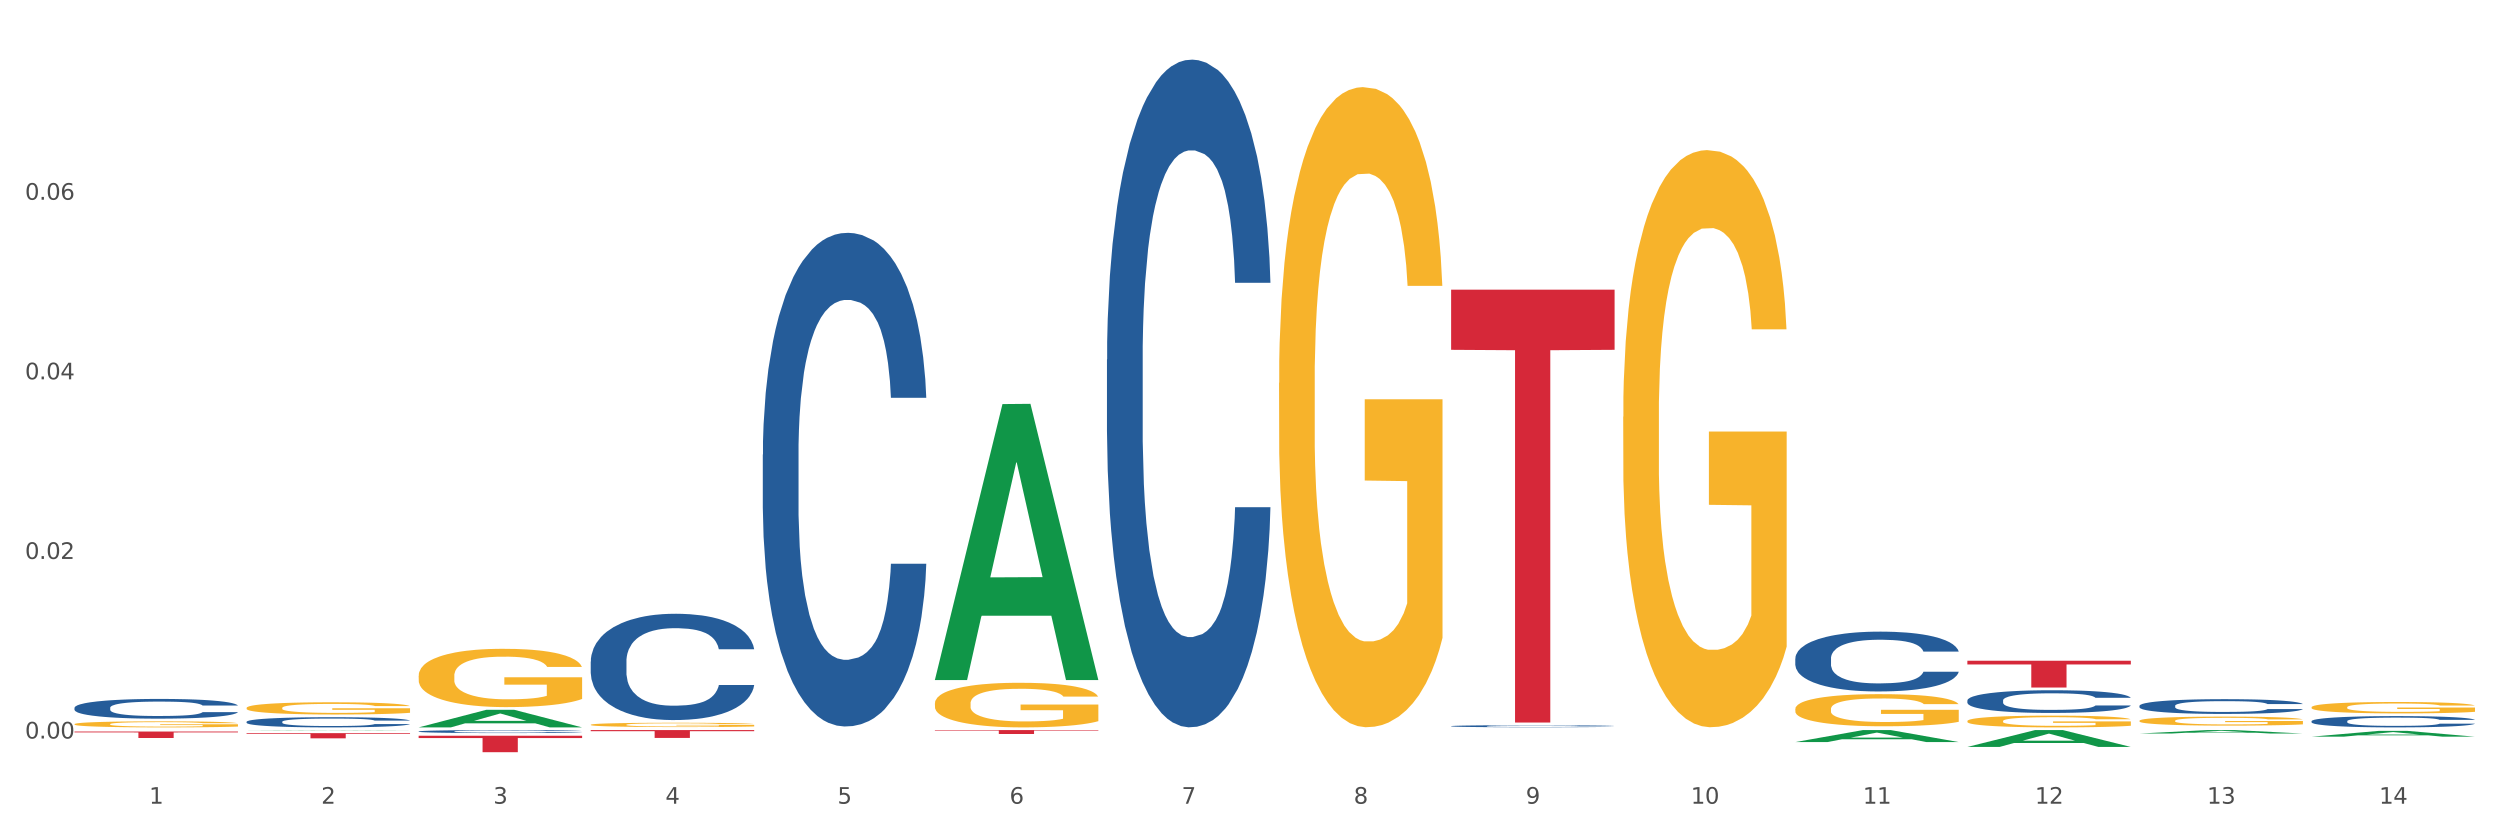 <?xml version="1.0" encoding="utf-8" standalone="no"?>
<!DOCTYPE svg PUBLIC "-//W3C//DTD SVG 1.1//EN"
  "http://www.w3.org/Graphics/SVG/1.1/DTD/svg11.dtd">
<svg xmlns:xlink="http://www.w3.org/1999/xlink" width="1080pt" height="360pt" viewBox="0 0 1080 360" xmlns="http://www.w3.org/2000/svg" version="1.1">
 <rect x="0" y="0" width="1080" height="360" fill="#333333" stroke="none"/>
 <defs>
  <style type="text/css">*{stroke-linejoin: round; stroke-linecap: butt}</style>
 </defs>
 <g id="figure_1">
  <g id="patch_1">
   <path d="M 0 360 
L 1080 360 
L 1080 0 
L 0 0 
z
" style="fill: #ffffff; stroke: #ffffff; stroke-linejoin: miter"/>
  </g>
  <g id="axes_1">
   <g id="matplotlib.axis_1">
    <g id="xtick_1">
     <g id="text_1">
      <!-- 1 -->
      <g style="fill: #4d4d4d" transform="translate(64.432 347.204) scale(0.096 -0.096)">
       <defs>
        <path id="DejaVuSans-31" d="M 794 531 
L 1825 531 
L 1825 4091 
L 703 3866 
L 703 4441 
L 1819 4666 
L 2450 4666 
L 2450 531 
L 3481 531 
L 3481 0 
L 794 0 
L 794 531 
z
" transform="scale(0.016)"/>
       </defs>
       <use xlink:href="#DejaVuSans-31"/>
      </g>
     </g>
    </g>
    <g id="xtick_2">
     <g id="text_2">
      <!-- 2 -->
      <g style="fill: #4d4d4d" transform="translate(138.771 347.204) scale(0.096 -0.096)">
       <defs>
        <path id="DejaVuSans-32" d="M 1228 531 
L 3431 531 
L 3431 0 
L 469 0 
L 469 531 
Q 828 903 1448 1529 
Q 2069 2156 2228 2338 
Q 2531 2678 2651 2914 
Q 2772 3150 2772 3378 
Q 2772 3750 2511 3984 
Q 2250 4219 1831 4219 
Q 1534 4219 1204 4116 
Q 875 4013 500 3803 
L 500 4441 
Q 881 4594 1212 4672 
Q 1544 4750 1819 4750 
Q 2544 4750 2975 4387 
Q 3406 4025 3406 3419 
Q 3406 3131 3298 2873 
Q 3191 2616 2906 2266 
Q 2828 2175 2409 1742 
Q 1991 1309 1228 531 
z
" transform="scale(0.016)"/>
       </defs>
       <use xlink:href="#DejaVuSans-32"/>
      </g>
     </g>
    </g>
    <g id="xtick_3">
     <g id="text_3">
      <!-- 3 -->
      <g style="fill: #4d4d4d" transform="translate(213.109 347.204) scale(0.096 -0.096)">
       <defs>
        <path id="DejaVuSans-33" d="M 2597 2516 
Q 3050 2419 3304 2112 
Q 3559 1806 3559 1356 
Q 3559 666 3084 287 
Q 2609 -91 1734 -91 
Q 1441 -91 1130 -33 
Q 819 25 488 141 
L 488 750 
Q 750 597 1062 519 
Q 1375 441 1716 441 
Q 2309 441 2620 675 
Q 2931 909 2931 1356 
Q 2931 1769 2642 2001 
Q 2353 2234 1838 2234 
L 1294 2234 
L 1294 2753 
L 1863 2753 
Q 2328 2753 2575 2939 
Q 2822 3125 2822 3475 
Q 2822 3834 2567 4026 
Q 2313 4219 1838 4219 
Q 1578 4219 1281 4162 
Q 984 4106 628 3988 
L 628 4550 
Q 988 4650 1302 4700 
Q 1616 4750 1894 4750 
Q 2613 4750 3031 4423 
Q 3450 4097 3450 3541 
Q 3450 3153 3228 2886 
Q 3006 2619 2597 2516 
z
" transform="scale(0.016)"/>
       </defs>
       <use xlink:href="#DejaVuSans-33"/>
      </g>
     </g>
    </g>
    <g id="xtick_4">
     <g id="text_4">
      <!-- 4 -->
      <g style="fill: #4d4d4d" transform="translate(287.448 347.204) scale(0.096 -0.096)">
       <defs>
        <path id="DejaVuSans-34" d="M 2419 4116 
L 825 1625 
L 2419 1625 
L 2419 4116 
z
M 2253 4666 
L 3047 4666 
L 3047 1625 
L 3713 1625 
L 3713 1100 
L 3047 1100 
L 3047 0 
L 2419 0 
L 2419 1100 
L 313 1100 
L 313 1709 
L 2253 4666 
z
" transform="scale(0.016)"/>
       </defs>
       <use xlink:href="#DejaVuSans-34"/>
      </g>
     </g>
    </g>
    <g id="xtick_5">
     <g id="text_5">
      <!-- 5 -->
      <g style="fill: #4d4d4d" transform="translate(361.787 347.204) scale(0.096 -0.096)">
       <defs>
        <path id="DejaVuSans-35" d="M 691 4666 
L 3169 4666 
L 3169 4134 
L 1269 4134 
L 1269 2991 
Q 1406 3038 1543 3061 
Q 1681 3084 1819 3084 
Q 2600 3084 3056 2656 
Q 3513 2228 3513 1497 
Q 3513 744 3044 326 
Q 2575 -91 1722 -91 
Q 1428 -91 1123 -41 
Q 819 9 494 109 
L 494 744 
Q 775 591 1075 516 
Q 1375 441 1709 441 
Q 2250 441 2565 725 
Q 2881 1009 2881 1497 
Q 2881 1984 2565 2268 
Q 2250 2553 1709 2553 
Q 1456 2553 1204 2497 
Q 953 2441 691 2322 
L 691 4666 
z
" transform="scale(0.016)"/>
       </defs>
       <use xlink:href="#DejaVuSans-35"/>
      </g>
     </g>
    </g>
    <g id="xtick_6">
     <g id="text_6">
      <!-- 6 -->
      <g style="fill: #4d4d4d" transform="translate(436.125 347.204) scale(0.096 -0.096)">
       <defs>
        <path id="DejaVuSans-36" d="M 2113 2584 
Q 1688 2584 1439 2293 
Q 1191 2003 1191 1497 
Q 1191 994 1439 701 
Q 1688 409 2113 409 
Q 2538 409 2786 701 
Q 3034 994 3034 1497 
Q 3034 2003 2786 2293 
Q 2538 2584 2113 2584 
z
M 3366 4563 
L 3366 3988 
Q 3128 4100 2886 4159 
Q 2644 4219 2406 4219 
Q 1781 4219 1451 3797 
Q 1122 3375 1075 2522 
Q 1259 2794 1537 2939 
Q 1816 3084 2150 3084 
Q 2853 3084 3261 2657 
Q 3669 2231 3669 1497 
Q 3669 778 3244 343 
Q 2819 -91 2113 -91 
Q 1303 -91 875 529 
Q 447 1150 447 2328 
Q 447 3434 972 4092 
Q 1497 4750 2381 4750 
Q 2619 4750 2861 4703 
Q 3103 4656 3366 4563 
z
" transform="scale(0.016)"/>
       </defs>
       <use xlink:href="#DejaVuSans-36"/>
      </g>
     </g>
    </g>
    <g id="xtick_7">
     <g id="text_7">
      <!-- 7 -->
      <g style="fill: #4d4d4d" transform="translate(510.464 347.204) scale(0.096 -0.096)">
       <defs>
        <path id="DejaVuSans-37" d="M 525 4666 
L 3525 4666 
L 3525 4397 
L 1831 0 
L 1172 0 
L 2766 4134 
L 525 4134 
L 525 4666 
z
" transform="scale(0.016)"/>
       </defs>
       <use xlink:href="#DejaVuSans-37"/>
      </g>
     </g>
    </g>
    <g id="xtick_8">
     <g id="text_8">
      <!-- 8 -->
      <g style="fill: #4d4d4d" transform="translate(584.803 347.204) scale(0.096 -0.096)">
       <defs>
        <path id="DejaVuSans-38" d="M 2034 2216 
Q 1584 2216 1326 1975 
Q 1069 1734 1069 1313 
Q 1069 891 1326 650 
Q 1584 409 2034 409 
Q 2484 409 2743 651 
Q 3003 894 3003 1313 
Q 3003 1734 2745 1975 
Q 2488 2216 2034 2216 
z
M 1403 2484 
Q 997 2584 770 2862 
Q 544 3141 544 3541 
Q 544 4100 942 4425 
Q 1341 4750 2034 4750 
Q 2731 4750 3128 4425 
Q 3525 4100 3525 3541 
Q 3525 3141 3298 2862 
Q 3072 2584 2669 2484 
Q 3125 2378 3379 2068 
Q 3634 1759 3634 1313 
Q 3634 634 3220 271 
Q 2806 -91 2034 -91 
Q 1263 -91 848 271 
Q 434 634 434 1313 
Q 434 1759 690 2068 
Q 947 2378 1403 2484 
z
M 1172 3481 
Q 1172 3119 1398 2916 
Q 1625 2713 2034 2713 
Q 2441 2713 2670 2916 
Q 2900 3119 2900 3481 
Q 2900 3844 2670 4047 
Q 2441 4250 2034 4250 
Q 1625 4250 1398 4047 
Q 1172 3844 1172 3481 
z
" transform="scale(0.016)"/>
       </defs>
       <use xlink:href="#DejaVuSans-38"/>
      </g>
     </g>
    </g>
    <g id="xtick_9">
     <g id="text_9">
      <!-- 9 -->
      <g style="fill: #4d4d4d" transform="translate(659.142 347.204) scale(0.096 -0.096)">
       <defs>
        <path id="DejaVuSans-39" d="M 703 97 
L 703 672 
Q 941 559 1184 500 
Q 1428 441 1663 441 
Q 2288 441 2617 861 
Q 2947 1281 2994 2138 
Q 2813 1869 2534 1725 
Q 2256 1581 1919 1581 
Q 1219 1581 811 2004 
Q 403 2428 403 3163 
Q 403 3881 828 4315 
Q 1253 4750 1959 4750 
Q 2769 4750 3195 4129 
Q 3622 3509 3622 2328 
Q 3622 1225 3098 567 
Q 2575 -91 1691 -91 
Q 1453 -91 1209 -44 
Q 966 3 703 97 
z
M 1959 2075 
Q 2384 2075 2632 2365 
Q 2881 2656 2881 3163 
Q 2881 3666 2632 3958 
Q 2384 4250 1959 4250 
Q 1534 4250 1286 3958 
Q 1038 3666 1038 3163 
Q 1038 2656 1286 2365 
Q 1534 2075 1959 2075 
z
" transform="scale(0.016)"/>
       </defs>
       <use xlink:href="#DejaVuSans-39"/>
      </g>
     </g>
    </g>
    <g id="xtick_10">
     <g id="text_10">
      <!-- 10 -->
      <g style="fill: #4d4d4d" transform="translate(730.426 347.204) scale(0.096 -0.096)">
       <defs>
        <path id="DejaVuSans-30" d="M 2034 4250 
Q 1547 4250 1301 3770 
Q 1056 3291 1056 2328 
Q 1056 1369 1301 889 
Q 1547 409 2034 409 
Q 2525 409 2770 889 
Q 3016 1369 3016 2328 
Q 3016 3291 2770 3770 
Q 2525 4250 2034 4250 
z
M 2034 4750 
Q 2819 4750 3233 4129 
Q 3647 3509 3647 2328 
Q 3647 1150 3233 529 
Q 2819 -91 2034 -91 
Q 1250 -91 836 529 
Q 422 1150 422 2328 
Q 422 3509 836 4129 
Q 1250 4750 2034 4750 
z
" transform="scale(0.016)"/>
       </defs>
       <use xlink:href="#DejaVuSans-31"/>
       <use xlink:href="#DejaVuSans-30" transform="translate(63.623 0)"/>
      </g>
     </g>
    </g>
    <g id="xtick_11">
     <g id="text_11">
      <!-- 11 -->
      <g style="fill: #4d4d4d" transform="translate(804.765 347.204) scale(0.096 -0.096)">
       <use xlink:href="#DejaVuSans-31"/>
       <use xlink:href="#DejaVuSans-31" transform="translate(63.623 0)"/>
      </g>
     </g>
    </g>
    <g id="xtick_12">
     <g id="text_12">
      <!-- 12 -->
      <g style="fill: #4d4d4d" transform="translate(879.104 347.204) scale(0.096 -0.096)">
       <use xlink:href="#DejaVuSans-31"/>
       <use xlink:href="#DejaVuSans-32" transform="translate(63.623 0)"/>
      </g>
     </g>
    </g>
    <g id="xtick_13">
     <g id="text_13">
      <!-- 13 -->
      <g style="fill: #4d4d4d" transform="translate(953.442 347.204) scale(0.096 -0.096)">
       <use xlink:href="#DejaVuSans-31"/>
       <use xlink:href="#DejaVuSans-33" transform="translate(63.623 0)"/>
      </g>
     </g>
    </g>
    <g id="xtick_14">
     <g id="text_14">
      <!-- 14 -->
      <g style="fill: #4d4d4d" transform="translate(1027.781 347.204) scale(0.096 -0.096)">
       <use xlink:href="#DejaVuSans-31"/>
       <use xlink:href="#DejaVuSans-34" transform="translate(63.623 0)"/>
      </g>
     </g>
    </g>
    <g id="xtick_15"/>
    <g id="xtick_16"/>
    <g id="xtick_17"/>
    <g id="xtick_18"/>
    <g id="xtick_19"/>
    <g id="xtick_20"/>
    <g id="xtick_21"/>
    <g id="xtick_22"/>
    <g id="xtick_23"/>
    <g id="xtick_24"/>
    <g id="xtick_25"/>
    <g id="xtick_26"/>
    <g id="xtick_27"/>
   </g>
   <g id="matplotlib.axis_2">
    <g id="ytick_1">
     <g id="text_15">
      <!-- 0.00 -->
      <g style="fill: #4d4d4d" transform="translate(10.8 319.043) scale(0.096 -0.096)">
       <defs>
        <path id="DejaVuSans-2e" d="M 684 794 
L 1344 794 
L 1344 0 
L 684 0 
L 684 794 
z
" transform="scale(0.016)"/>
       </defs>
       <use xlink:href="#DejaVuSans-30"/>
       <use xlink:href="#DejaVuSans-2e" transform="translate(63.623 0)"/>
       <use xlink:href="#DejaVuSans-30" transform="translate(95.41 0)"/>
       <use xlink:href="#DejaVuSans-30" transform="translate(159.033 0)"/>
      </g>
     </g>
    </g>
    <g id="ytick_2">
     <g id="text_16">
      <!-- 0.02 -->
      <g style="fill: #4d4d4d" transform="translate(10.8 241.457) scale(0.096 -0.096)">
       <use xlink:href="#DejaVuSans-30"/>
       <use xlink:href="#DejaVuSans-2e" transform="translate(63.623 0)"/>
       <use xlink:href="#DejaVuSans-30" transform="translate(95.41 0)"/>
       <use xlink:href="#DejaVuSans-32" transform="translate(159.033 0)"/>
      </g>
     </g>
    </g>
    <g id="ytick_3">
     <g id="text_17">
      <!-- 0.04 -->
      <g style="fill: #4d4d4d" transform="translate(10.8 163.871) scale(0.096 -0.096)">
       <use xlink:href="#DejaVuSans-30"/>
       <use xlink:href="#DejaVuSans-2e" transform="translate(63.623 0)"/>
       <use xlink:href="#DejaVuSans-30" transform="translate(95.41 0)"/>
       <use xlink:href="#DejaVuSans-34" transform="translate(159.033 0)"/>
      </g>
     </g>
    </g>
    <g id="ytick_4">
     <g id="text_18">
      <!-- 0.06 -->
      <g style="fill: #4d4d4d" transform="translate(10.8 86.285) scale(0.096 -0.096)">
       <use xlink:href="#DejaVuSans-30"/>
       <use xlink:href="#DejaVuSans-2e" transform="translate(63.623 0)"/>
       <use xlink:href="#DejaVuSans-30" transform="translate(95.41 0)"/>
       <use xlink:href="#DejaVuSans-36" transform="translate(159.033 0)"/>
      </g>
     </g>
    </g>
    <g id="ytick_5"/>
    <g id="ytick_6"/>
    <g id="ytick_7"/>
    <g id="ytick_8"/>
   </g>
   <g id="PolyCollection_1">
    <path d="M 106.514 315.55 
L 106.587 315.55 
L 135.709 315.396 
L 147.795 315.396 
L 177.135 315.55 
L 163.157 315.55 
L 156.823 315.514 
L 126.754 315.514 
L 126.535 315.515 
L 120.42 315.55 
L 106.514 315.55 
L 106.514 315.55 
L 130.54 315.493 
L 153.037 315.493 
L 141.897 315.429 
L 141.752 315.428 
L 141.606 315.429 
L 130.467 315.493 
L 130.54 315.493 
L 106.514 315.55 
z
" clip-path="url(#p822960e20b)" style="fill: #109648"/>
    <path d="M 255.191 285.779 
L 255.275 285.737 
L 255.275 284.562 
L 255.525 282.968 
L 256.443 280.033 
L 257.612 277.81 
L 259.615 275.209 
L 260.701 274.119 
L 262.12 272.902 
L 265.041 270.931 
L 268.381 269.254 
L 270.718 268.331 
L 272.471 267.744 
L 276.394 266.695 
L 278.648 266.234 
L 280.986 265.856 
L 282.989 265.605 
L 286.328 265.311 
L 288.999 265.185 
L 292.088 265.143 
L 294.676 265.185 
L 298.098 265.353 
L 303.107 265.856 
L 305.027 266.15 
L 307.615 266.653 
L 310.286 267.324 
L 312.457 267.995 
L 314.961 268.96 
L 317.549 270.218 
L 320.053 271.812 
L 321.806 273.28 
L 323.225 274.832 
L 324.477 276.719 
L 325.396 278.774 
L 325.813 280.494 
L 310.537 280.494 
L 310.119 278.942 
L 309.284 277.264 
L 308.45 276.132 
L 307.531 275.209 
L 306.112 274.161 
L 304.86 273.49 
L 302.773 272.693 
L 300.853 272.189 
L 299.267 271.896 
L 297.347 271.644 
L 293.257 271.393 
L 290.335 271.393 
L 288.499 271.476 
L 286.245 271.686 
L 284.325 271.98 
L 282.071 272.483 
L 280.318 273.028 
L 278.565 273.741 
L 277.563 274.245 
L 276.06 275.167 
L 275.059 275.922 
L 273.723 277.222 
L 272.972 278.145 
L 271.636 280.536 
L 271.052 282.297 
L 270.801 283.514 
L 270.634 284.856 
L 270.634 291.399 
L 271.135 294.335 
L 271.553 295.593 
L 272.22 297.019 
L 273.473 298.864 
L 275.309 300.668 
L 277.229 301.968 
L 278.815 302.765 
L 280.318 303.352 
L 281.82 303.813 
L 283.657 304.233 
L 285.159 304.485 
L 287.413 304.736 
L 290.085 304.862 
L 292.172 304.862 
L 296.429 304.652 
L 298.349 304.443 
L 300.185 304.149 
L 302.189 303.688 
L 303.775 303.184 
L 304.693 302.807 
L 306.196 302.01 
L 307.364 301.171 
L 308.366 300.206 
L 309.034 299.368 
L 309.785 298.109 
L 310.37 296.683 
L 310.537 295.928 
L 325.813 295.928 
L 325.479 297.438 
L 324.895 298.906 
L 323.726 300.878 
L 322.808 302.01 
L 321.389 303.394 
L 319.886 304.568 
L 317.799 305.869 
L 315.879 306.833 
L 313.876 307.672 
L 311.705 308.427 
L 307.782 309.476 
L 306.363 309.769 
L 303.358 310.272 
L 301.02 310.566 
L 297.598 310.86 
L 294.092 311.027 
L 290.419 311.069 
L 287.163 310.985 
L 283.573 310.734 
L 281.32 310.482 
L 278.815 310.105 
L 275.893 309.518 
L 273.139 308.805 
L 270.551 307.966 
L 268.13 307.001 
L 265.876 305.911 
L 262.955 304.107 
L 260.784 302.346 
L 259.198 300.71 
L 258.113 299.326 
L 257.028 297.564 
L 256.443 296.348 
L 255.525 293.412 
L 255.191 290.686 
L 255.191 285.779 
z
" clip-path="url(#p822960e20b)" style="fill: #255c99"/>
    <path d="M 849.901 285.433 
L 920.523 285.433 
L 920.523 287.043 
L 892.742 287.054 
L 892.742 297.022 
L 877.514 297.022 
L 877.514 287.054 
L 849.901 287.043 
L 849.901 285.444 
L 849.901 285.433 
z
" clip-path="url(#p822960e20b)" style="fill: #d62839"/>
    <path d="M 32.175 312.829 
L 32.258 312.827 
L 32.258 312.741 
L 32.425 312.667 
L 33.259 312.487 
L 34.51 312.339 
L 35.427 312.26 
L 36.344 312.196 
L 37.428 312.131 
L 38.762 312.064 
L 41.18 311.966 
L 42.681 311.916 
L 44.515 311.863 
L 47.85 311.787 
L 50.268 311.744 
L 52.77 311.708 
L 56.855 311.665 
L 59.523 311.646 
L 62.358 311.631 
L 65.777 311.622 
L 68.361 311.619 
L 74.031 311.627 
L 78.867 311.648 
L 81.202 311.665 
L 84.203 311.694 
L 85.788 311.713 
L 88.372 311.751 
L 91.04 311.801 
L 92.875 311.844 
L 95.626 311.925 
L 97.711 312.007 
L 99.628 312.107 
L 100.629 312.176 
L 101.379 312.241 
L 102.046 312.315 
L 102.713 312.432 
L 87.705 312.432 
L 87.122 312.349 
L 86.204 312.27 
L 84.87 312.193 
L 83.703 312.145 
L 81.702 312.086 
L 79.868 312.047 
L 77.95 312.019 
L 75.615 311.995 
L 73.781 311.983 
L 71.196 311.973 
L 66.11 311.976 
L 62.692 311.995 
L 60.357 312.019 
L 58.856 312.04 
L 57.522 312.064 
L 56.021 312.098 
L 54.27 312.148 
L 53.02 312.193 
L 51.769 312.251 
L 50.768 312.308 
L 49.851 312.375 
L 49.101 312.447 
L 48.517 312.521 
L 48.017 312.612 
L 47.6 312.762 
L 47.6 313.09 
L 47.767 313.164 
L 48.184 313.262 
L 48.684 313.336 
L 49.518 313.424 
L 50.268 313.484 
L 51.686 313.57 
L 53.27 313.642 
L 54.52 313.687 
L 55.771 313.726 
L 57.939 313.778 
L 60.357 313.821 
L 62.441 313.847 
L 65.276 313.871 
L 67.194 313.881 
L 68.862 313.886 
L 72.947 313.886 
L 75.865 313.879 
L 79.117 313.862 
L 81.619 313.84 
L 83.703 313.814 
L 86.038 313.771 
L 87.538 313.73 
L 87.538 313.231 
L 69.195 313.228 
L 69.195 312.896 
L 102.797 312.896 
L 102.797 313.871 
L 101.379 313.922 
L 99.795 313.967 
L 98.128 314.008 
L 95.626 314.058 
L 92.625 314.106 
L 89.956 314.139 
L 87.122 314.168 
L 83.786 314.194 
L 79.451 314.218 
L 76.783 314.228 
L 73.447 314.235 
L 69.529 314.237 
L 66.11 314.232 
L 62.775 314.22 
L 59.273 314.199 
L 55.855 314.168 
L 53.27 314.137 
L 50.685 314.098 
L 47.934 314.048 
L 45.766 314 
L 44.098 313.957 
L 42.264 313.902 
L 40.263 313.831 
L 38.762 313.766 
L 37.428 313.699 
L 36.01 313.613 
L 35.01 313.539 
L 34.009 313.446 
L 33.426 313.377 
L 32.759 313.269 
L 32.258 313.118 
L 32.175 312.829 
z
" clip-path="url(#p822960e20b)" style="fill: #f7b32b"/>
    <path d="M 626.885 125.136 
L 697.506 125.136 
L 697.506 151.121 
L 669.726 151.297 
L 669.726 312.124 
L 654.497 312.124 
L 654.497 151.297 
L 626.885 151.121 
L 626.885 125.311 
L 626.885 125.136 
z
" clip-path="url(#p822960e20b)" style="fill: #d62839"/>
    <path d="M 403.869 315.396 
L 474.49 315.396 
L 474.49 315.629 
L 446.71 315.63 
L 446.71 317.074 
L 431.481 317.074 
L 431.481 315.63 
L 403.869 315.629 
L 403.869 315.397 
L 403.869 315.396 
z
" clip-path="url(#p822960e20b)" style="fill: #d62839"/>
    <path d="M 255.191 315.396 
L 325.813 315.396 
L 325.813 315.865 
L 298.033 315.869 
L 298.033 318.776 
L 282.804 318.776 
L 282.804 315.869 
L 255.191 315.865 
L 255.191 315.399 
L 255.191 315.396 
z
" clip-path="url(#p822960e20b)" style="fill: #d62839"/>
    <path d="M 180.852 317.846 
L 251.474 317.846 
L 251.474 318.833 
L 223.694 318.84 
L 223.694 324.95 
L 208.465 324.95 
L 208.465 318.84 
L 180.852 318.833 
L 180.852 317.853 
L 180.852 317.846 
z
" clip-path="url(#p822960e20b)" style="fill: #d62839"/>
    <path d="M 106.514 316.709 
L 177.135 316.709 
L 177.135 317.022 
L 149.355 317.024 
L 149.355 318.965 
L 134.126 318.965 
L 134.126 317.024 
L 106.514 317.022 
L 106.514 316.711 
L 106.514 316.709 
z
" clip-path="url(#p822960e20b)" style="fill: #d62839"/>
    <path d="M 998.578 305.54 
L 998.662 305.535 
L 998.662 305.373 
L 998.828 305.234 
L 999.662 304.896 
L 1000.913 304.617 
L 1001.83 304.468 
L 1002.747 304.347 
L 1003.831 304.225 
L 1005.165 304.099 
L 1007.583 303.915 
L 1009.084 303.82 
L 1010.918 303.721 
L 1014.253 303.577 
L 1016.671 303.496 
L 1019.173 303.429 
L 1023.258 303.348 
L 1025.926 303.312 
L 1028.761 303.285 
L 1032.18 303.267 
L 1034.765 303.262 
L 1040.434 303.276 
L 1045.27 303.316 
L 1047.605 303.348 
L 1050.607 303.402 
L 1052.191 303.438 
L 1054.775 303.51 
L 1057.444 303.604 
L 1059.278 303.685 
L 1062.029 303.838 
L 1064.114 303.991 
L 1066.032 304.18 
L 1067.032 304.311 
L 1067.783 304.432 
L 1068.45 304.572 
L 1069.117 304.792 
L 1054.108 304.792 
L 1053.525 304.635 
L 1052.608 304.486 
L 1051.274 304.342 
L 1050.106 304.252 
L 1048.105 304.14 
L 1046.271 304.068 
L 1044.353 304.014 
L 1042.019 303.969 
L 1040.184 303.946 
L 1037.599 303.928 
L 1032.513 303.933 
L 1029.095 303.969 
L 1026.76 304.014 
L 1025.259 304.054 
L 1023.925 304.099 
L 1022.425 304.162 
L 1020.674 304.257 
L 1019.423 304.342 
L 1018.172 304.45 
L 1017.172 304.558 
L 1016.255 304.684 
L 1015.504 304.819 
L 1014.92 304.959 
L 1014.42 305.13 
L 1014.003 305.414 
L 1014.003 306.03 
L 1014.17 306.17 
L 1014.587 306.354 
L 1015.087 306.494 
L 1015.921 306.66 
L 1016.671 306.773 
L 1018.089 306.935 
L 1019.673 307.07 
L 1020.924 307.156 
L 1022.174 307.228 
L 1024.342 307.327 
L 1026.76 307.408 
L 1028.845 307.457 
L 1031.68 307.502 
L 1033.597 307.52 
L 1035.265 307.529 
L 1039.35 307.529 
L 1042.269 307.516 
L 1045.52 307.484 
L 1048.022 307.444 
L 1050.106 307.394 
L 1052.441 307.313 
L 1053.942 307.237 
L 1053.942 306.296 
L 1035.598 306.291 
L 1035.598 305.666 
L 1069.2 305.666 
L 1069.2 307.502 
L 1067.783 307.597 
L 1066.198 307.682 
L 1064.531 307.759 
L 1062.029 307.853 
L 1059.028 307.943 
L 1056.36 308.006 
L 1053.525 308.06 
L 1050.19 308.11 
L 1045.854 308.155 
L 1043.186 308.173 
L 1039.851 308.186 
L 1035.932 308.191 
L 1032.513 308.182 
L 1029.178 308.159 
L 1025.676 308.119 
L 1022.258 308.06 
L 1019.673 308.002 
L 1017.088 307.93 
L 1014.337 307.835 
L 1012.169 307.745 
L 1010.501 307.664 
L 1008.667 307.561 
L 1006.666 307.426 
L 1005.165 307.304 
L 1003.831 307.178 
L 1002.414 307.016 
L 1001.413 306.876 
L 1000.413 306.701 
L 999.829 306.57 
L 999.162 306.368 
L 998.662 306.084 
L 998.578 305.54 
z
" clip-path="url(#p822960e20b)" style="fill: #f7b32b"/>
    <path d="M 32.175 316.022 
L 102.797 316.022 
L 102.797 316.409 
L 75.017 316.412 
L 75.017 318.806 
L 59.788 318.806 
L 59.788 316.412 
L 32.175 316.409 
L 32.175 316.025 
L 32.175 316.022 
z
" clip-path="url(#p822960e20b)" style="fill: #d62839"/>
    <path d="M 106.514 311.808 
L 106.597 311.804 
L 106.597 311.691 
L 106.848 311.538 
L 107.766 311.256 
L 108.935 311.042 
L 110.938 310.792 
L 112.023 310.688 
L 113.442 310.571 
L 116.364 310.381 
L 119.703 310.22 
L 122.04 310.132 
L 123.794 310.075 
L 127.717 309.975 
L 129.971 309.93 
L 132.308 309.894 
L 134.312 309.87 
L 137.651 309.842 
L 140.322 309.829 
L 143.411 309.825 
L 145.998 309.829 
L 149.421 309.846 
L 154.43 309.894 
L 156.35 309.922 
L 158.937 309.97 
L 161.609 310.035 
L 163.779 310.099 
L 166.283 310.192 
L 168.871 310.313 
L 171.376 310.466 
L 173.129 310.607 
L 174.548 310.756 
L 175.8 310.937 
L 176.718 311.135 
L 177.135 311.3 
L 161.859 311.3 
L 161.442 311.151 
L 160.607 310.99 
L 159.772 310.881 
L 158.854 310.792 
L 157.435 310.692 
L 156.183 310.627 
L 154.096 310.551 
L 152.176 310.502 
L 150.59 310.474 
L 148.67 310.45 
L 144.579 310.426 
L 141.658 310.426 
L 139.821 310.434 
L 137.567 310.454 
L 135.647 310.482 
L 133.393 310.531 
L 131.64 310.583 
L 129.887 310.651 
L 128.886 310.7 
L 127.383 310.788 
L 126.381 310.861 
L 125.046 310.986 
L 124.294 311.074 
L 122.959 311.304 
L 122.374 311.473 
L 122.124 311.59 
L 121.957 311.719 
L 121.957 312.348 
L 122.458 312.63 
L 122.875 312.75 
L 123.543 312.887 
L 124.795 313.065 
L 126.632 313.238 
L 128.552 313.363 
L 130.138 313.439 
L 131.64 313.496 
L 133.143 313.54 
L 134.979 313.58 
L 136.482 313.605 
L 138.736 313.629 
L 141.407 313.641 
L 143.494 313.641 
L 147.751 313.621 
L 149.671 313.601 
L 151.508 313.572 
L 153.511 313.528 
L 155.097 313.48 
L 156.016 313.443 
L 157.518 313.367 
L 158.687 313.286 
L 159.689 313.194 
L 160.357 313.113 
L 161.108 312.992 
L 161.692 312.855 
L 161.859 312.783 
L 177.135 312.783 
L 176.802 312.928 
L 176.217 313.069 
L 175.049 313.258 
L 174.13 313.367 
L 172.711 313.5 
L 171.209 313.613 
L 169.122 313.738 
L 167.202 313.83 
L 165.198 313.911 
L 163.028 313.983 
L 159.104 314.084 
L 157.685 314.112 
L 154.68 314.161 
L 152.343 314.189 
L 148.92 314.217 
L 145.414 314.233 
L 141.741 314.237 
L 138.486 314.229 
L 134.896 314.205 
L 132.642 314.181 
L 130.138 314.144 
L 127.216 314.088 
L 124.461 314.02 
L 121.874 313.939 
L 119.453 313.846 
L 117.199 313.742 
L 114.277 313.568 
L 112.107 313.399 
L 110.521 313.242 
L 109.435 313.109 
L 108.35 312.94 
L 107.766 312.823 
L 106.848 312.541 
L 106.514 312.279 
L 106.514 311.808 
z
" clip-path="url(#p822960e20b)" style="fill: #255c99"/>
    <path d="M 998.578 311.545 
L 998.662 311.541 
L 998.662 311.416 
L 998.912 311.246 
L 999.83 310.934 
L 1000.999 310.697 
L 1003.003 310.421 
L 1004.088 310.305 
L 1005.507 310.175 
L 1008.429 309.965 
L 1011.768 309.787 
L 1014.105 309.689 
L 1015.858 309.626 
L 1019.781 309.514 
L 1022.035 309.465 
L 1024.373 309.425 
L 1026.376 309.398 
L 1029.715 309.367 
L 1032.387 309.354 
L 1035.475 309.349 
L 1038.063 309.354 
L 1041.486 309.372 
L 1046.494 309.425 
L 1048.414 309.456 
L 1051.002 309.51 
L 1053.673 309.581 
L 1055.844 309.653 
L 1058.348 309.755 
L 1060.936 309.889 
L 1063.44 310.059 
L 1065.193 310.215 
L 1066.612 310.38 
L 1067.864 310.581 
L 1068.783 310.8 
L 1069.2 310.983 
L 1053.924 310.983 
L 1053.506 310.818 
L 1052.671 310.639 
L 1051.837 310.519 
L 1050.918 310.421 
L 1049.499 310.309 
L 1048.247 310.238 
L 1046.16 310.153 
L 1044.24 310.099 
L 1042.654 310.068 
L 1040.734 310.041 
L 1036.644 310.014 
L 1033.722 310.014 
L 1031.886 310.023 
L 1029.632 310.046 
L 1027.712 310.077 
L 1025.458 310.13 
L 1023.705 310.188 
L 1021.952 310.264 
L 1020.95 310.318 
L 1019.448 310.416 
L 1018.446 310.496 
L 1017.11 310.635 
L 1016.359 310.733 
L 1015.023 310.988 
L 1014.439 311.175 
L 1014.188 311.304 
L 1014.022 311.447 
L 1014.022 312.144 
L 1014.522 312.456 
L 1014.94 312.59 
L 1015.608 312.742 
L 1016.86 312.938 
L 1018.696 313.13 
L 1020.616 313.269 
L 1022.202 313.353 
L 1023.705 313.416 
L 1025.207 313.465 
L 1027.044 313.51 
L 1028.547 313.536 
L 1030.8 313.563 
L 1033.472 313.577 
L 1035.559 313.577 
L 1039.816 313.554 
L 1041.736 313.532 
L 1043.572 313.501 
L 1045.576 313.452 
L 1047.162 313.398 
L 1048.08 313.358 
L 1049.583 313.273 
L 1050.752 313.184 
L 1051.753 313.081 
L 1052.421 312.992 
L 1053.172 312.858 
L 1053.757 312.706 
L 1053.924 312.626 
L 1069.2 312.626 
L 1068.866 312.786 
L 1068.282 312.943 
L 1067.113 313.152 
L 1066.195 313.273 
L 1064.776 313.42 
L 1063.273 313.545 
L 1061.186 313.684 
L 1059.266 313.786 
L 1057.263 313.876 
L 1055.092 313.956 
L 1051.169 314.068 
L 1049.75 314.099 
L 1046.745 314.152 
L 1044.407 314.184 
L 1040.985 314.215 
L 1037.479 314.233 
L 1033.806 314.237 
L 1030.55 314.228 
L 1026.96 314.201 
L 1024.707 314.175 
L 1022.202 314.134 
L 1019.281 314.072 
L 1016.526 313.996 
L 1013.938 313.907 
L 1011.517 313.804 
L 1009.263 313.688 
L 1006.342 313.496 
L 1004.171 313.309 
L 1002.585 313.135 
L 1001.5 312.987 
L 1000.415 312.8 
L 999.83 312.67 
L 998.912 312.358 
L 998.578 312.068 
L 998.578 311.545 
z
" clip-path="url(#p822960e20b)" style="fill: #255c99"/>
    <path d="M 924.24 304.903 
L 924.323 304.897 
L 924.323 304.734 
L 924.573 304.513 
L 925.492 304.105 
L 926.66 303.796 
L 928.664 303.435 
L 929.749 303.284 
L 931.168 303.115 
L 934.09 302.841 
L 937.429 302.608 
L 939.766 302.479 
L 941.519 302.398 
L 945.443 302.252 
L 947.697 302.188 
L 950.034 302.136 
L 952.037 302.101 
L 955.377 302.06 
L 958.048 302.043 
L 961.136 302.037 
L 963.724 302.043 
L 967.147 302.066 
L 972.155 302.136 
L 974.075 302.177 
L 976.663 302.246 
L 979.335 302.34 
L 981.505 302.433 
L 984.009 302.567 
L 986.597 302.742 
L 989.101 302.963 
L 990.854 303.167 
L 992.273 303.383 
L 993.526 303.645 
L 994.444 303.93 
L 994.861 304.169 
L 979.585 304.169 
L 979.168 303.954 
L 978.333 303.72 
L 977.498 303.563 
L 976.58 303.435 
L 975.161 303.289 
L 973.908 303.196 
L 971.822 303.085 
L 969.902 303.016 
L 968.316 302.975 
L 966.396 302.94 
L 962.305 302.905 
L 959.383 302.905 
L 957.547 302.916 
L 955.293 302.946 
L 953.373 302.986 
L 951.119 303.056 
L 949.366 303.132 
L 947.613 303.231 
L 946.611 303.301 
L 945.109 303.429 
L 944.107 303.534 
L 942.771 303.715 
L 942.02 303.843 
L 940.685 304.175 
L 940.1 304.42 
L 939.85 304.589 
L 939.683 304.775 
L 939.683 305.684 
L 940.184 306.092 
L 940.601 306.267 
L 941.269 306.465 
L 942.521 306.721 
L 944.358 306.972 
L 946.278 307.152 
L 947.864 307.263 
L 949.366 307.345 
L 950.869 307.409 
L 952.705 307.467 
L 954.208 307.502 
L 956.462 307.537 
L 959.133 307.554 
L 961.22 307.554 
L 965.477 307.525 
L 967.397 307.496 
L 969.234 307.455 
L 971.237 307.391 
L 972.823 307.321 
L 973.742 307.269 
L 975.244 307.158 
L 976.413 307.042 
L 977.415 306.908 
L 978.082 306.791 
L 978.834 306.616 
L 979.418 306.418 
L 979.585 306.313 
L 994.861 306.313 
L 994.527 306.523 
L 993.943 306.727 
L 992.774 307.001 
L 991.856 307.158 
L 990.437 307.35 
L 988.934 307.513 
L 986.847 307.694 
L 984.927 307.828 
L 982.924 307.945 
L 980.754 308.05 
L 976.83 308.195 
L 975.411 308.236 
L 972.406 308.306 
L 970.069 308.347 
L 966.646 308.387 
L 963.14 308.411 
L 959.467 308.417 
L 956.211 308.405 
L 952.622 308.37 
L 950.368 308.335 
L 947.864 308.283 
L 944.942 308.201 
L 942.187 308.102 
L 939.599 307.985 
L 937.178 307.851 
L 934.925 307.7 
L 932.003 307.449 
L 929.832 307.205 
L 928.246 306.977 
L 927.161 306.785 
L 926.076 306.54 
L 925.492 306.372 
L 924.573 305.964 
L 924.24 305.585 
L 924.24 304.903 
z
" clip-path="url(#p822960e20b)" style="fill: #255c99"/>
    <path d="M 849.901 302.59 
L 849.984 302.581 
L 849.984 302.33 
L 850.235 301.99 
L 851.153 301.362 
L 852.322 300.887 
L 854.325 300.332 
L 855.41 300.099 
L 856.829 299.839 
L 859.751 299.418 
L 863.09 299.059 
L 865.428 298.862 
L 867.181 298.737 
L 871.104 298.512 
L 873.358 298.414 
L 875.695 298.333 
L 877.699 298.279 
L 881.038 298.217 
L 883.709 298.19 
L 886.798 298.181 
L 889.386 298.19 
L 892.808 298.226 
L 897.817 298.333 
L 899.737 298.396 
L 902.325 298.504 
L 904.996 298.647 
L 907.166 298.79 
L 909.671 298.996 
L 912.258 299.265 
L 914.763 299.606 
L 916.516 299.92 
L 917.935 300.251 
L 919.187 300.654 
L 920.105 301.094 
L 920.523 301.461 
L 905.246 301.461 
L 904.829 301.129 
L 903.994 300.771 
L 903.159 300.529 
L 902.241 300.332 
L 900.822 300.108 
L 899.57 299.964 
L 897.483 299.794 
L 895.563 299.686 
L 893.977 299.624 
L 892.057 299.57 
L 887.966 299.516 
L 885.045 299.516 
L 883.208 299.534 
L 880.954 299.579 
L 879.034 299.642 
L 876.78 299.749 
L 875.027 299.866 
L 873.274 300.018 
L 872.273 300.126 
L 870.77 300.323 
L 869.768 300.484 
L 868.433 300.762 
L 867.681 300.959 
L 866.346 301.47 
L 865.761 301.846 
L 865.511 302.106 
L 865.344 302.393 
L 865.344 303.791 
L 865.845 304.418 
L 866.262 304.687 
L 866.93 304.992 
L 868.182 305.386 
L 870.019 305.772 
L 871.939 306.05 
L 873.525 306.22 
L 875.027 306.345 
L 876.53 306.444 
L 878.367 306.533 
L 879.869 306.587 
L 882.123 306.641 
L 884.794 306.668 
L 886.881 306.668 
L 891.139 306.623 
L 893.059 306.578 
L 894.895 306.516 
L 896.899 306.417 
L 898.485 306.309 
L 899.403 306.229 
L 900.905 306.058 
L 902.074 305.879 
L 903.076 305.673 
L 903.744 305.494 
L 904.495 305.225 
L 905.079 304.92 
L 905.246 304.759 
L 920.523 304.759 
L 920.189 305.082 
L 919.604 305.395 
L 918.436 305.817 
L 917.517 306.058 
L 916.098 306.354 
L 914.596 306.605 
L 912.509 306.883 
L 910.589 307.089 
L 908.585 307.268 
L 906.415 307.43 
L 902.491 307.654 
L 901.072 307.716 
L 898.067 307.824 
L 895.73 307.887 
L 892.307 307.949 
L 888.801 307.985 
L 885.128 307.994 
L 881.873 307.976 
L 878.283 307.923 
L 876.029 307.869 
L 873.525 307.788 
L 870.603 307.663 
L 867.848 307.51 
L 865.261 307.331 
L 862.84 307.125 
L 860.586 306.892 
L 857.664 306.507 
L 855.494 306.13 
L 853.908 305.781 
L 852.823 305.485 
L 851.737 305.109 
L 851.153 304.849 
L 850.235 304.221 
L 849.901 303.639 
L 849.901 302.59 
z
" clip-path="url(#p822960e20b)" style="fill: #255c99"/>
    <path d="M 775.562 284.477 
L 775.646 284.453 
L 775.646 283.792 
L 775.896 282.895 
L 776.814 281.243 
L 777.983 279.991 
L 779.986 278.528 
L 781.072 277.914 
L 782.491 277.229 
L 785.412 276.12 
L 788.752 275.175 
L 791.089 274.656 
L 792.842 274.326 
L 796.765 273.735 
L 799.019 273.476 
L 801.357 273.263 
L 803.36 273.122 
L 806.699 272.956 
L 809.37 272.886 
L 812.459 272.862 
L 815.047 272.886 
L 818.469 272.98 
L 823.478 273.263 
L 825.398 273.429 
L 827.986 273.712 
L 830.657 274.09 
L 832.828 274.467 
L 835.332 275.01 
L 837.92 275.718 
L 840.424 276.616 
L 842.177 277.442 
L 843.596 278.315 
L 844.848 279.378 
L 845.766 280.534 
L 846.184 281.502 
L 830.908 281.502 
L 830.49 280.629 
L 829.655 279.685 
L 828.821 279.047 
L 827.902 278.528 
L 826.483 277.938 
L 825.231 277.56 
L 823.144 277.111 
L 821.224 276.828 
L 819.638 276.663 
L 817.718 276.521 
L 813.628 276.379 
L 810.706 276.379 
L 808.87 276.427 
L 806.616 276.545 
L 804.696 276.71 
L 802.442 276.993 
L 800.689 277.3 
L 798.936 277.702 
L 797.934 277.985 
L 796.431 278.504 
L 795.43 278.929 
L 794.094 279.661 
L 793.343 280.18 
L 792.007 281.526 
L 791.423 282.517 
L 791.172 283.202 
L 791.005 283.958 
L 791.005 287.64 
L 791.506 289.293 
L 791.924 290.001 
L 792.591 290.804 
L 793.844 291.842 
L 795.68 292.858 
L 797.6 293.589 
L 799.186 294.038 
L 800.689 294.368 
L 802.191 294.628 
L 804.028 294.864 
L 805.53 295.006 
L 807.784 295.148 
L 810.456 295.218 
L 812.543 295.218 
L 816.8 295.1 
L 818.72 294.982 
L 820.556 294.817 
L 822.56 294.557 
L 824.146 294.274 
L 825.064 294.062 
L 826.567 293.613 
L 827.735 293.141 
L 828.737 292.598 
L 829.405 292.126 
L 830.156 291.418 
L 830.741 290.615 
L 830.908 290.19 
L 846.184 290.19 
L 845.85 291.04 
L 845.266 291.866 
L 844.097 292.976 
L 843.179 293.613 
L 841.76 294.392 
L 840.257 295.053 
L 838.17 295.785 
L 836.25 296.328 
L 834.247 296.8 
L 832.076 297.225 
L 828.153 297.815 
L 826.734 297.98 
L 823.728 298.264 
L 821.391 298.429 
L 817.969 298.594 
L 814.463 298.689 
L 810.79 298.712 
L 807.534 298.665 
L 803.944 298.523 
L 801.69 298.382 
L 799.186 298.169 
L 796.264 297.839 
L 793.51 297.437 
L 790.922 296.965 
L 788.501 296.422 
L 786.247 295.809 
L 783.325 294.793 
L 781.155 293.802 
L 779.569 292.881 
L 778.484 292.102 
L 777.399 291.111 
L 776.814 290.426 
L 775.896 288.773 
L 775.562 287.239 
L 775.562 284.477 
z
" clip-path="url(#p822960e20b)" style="fill: #255c99"/>
    <path d="M 626.885 313.686 
L 626.968 313.685 
L 626.968 313.662 
L 627.219 313.631 
L 628.137 313.574 
L 629.306 313.53 
L 631.309 313.479 
L 632.394 313.458 
L 633.813 313.434 
L 636.735 313.396 
L 640.074 313.363 
L 642.411 313.345 
L 644.164 313.334 
L 648.088 313.313 
L 650.342 313.304 
L 652.679 313.297 
L 654.683 313.292 
L 658.022 313.286 
L 660.693 313.284 
L 663.782 313.283 
L 666.369 313.284 
L 669.792 313.287 
L 674.801 313.297 
L 676.721 313.303 
L 679.308 313.312 
L 681.98 313.326 
L 684.15 313.339 
L 686.654 313.357 
L 689.242 313.382 
L 691.747 313.413 
L 693.5 313.442 
L 694.919 313.472 
L 696.171 313.509 
L 697.089 313.549 
L 697.506 313.583 
L 682.23 313.583 
L 681.813 313.552 
L 680.978 313.52 
L 680.143 313.497 
L 679.225 313.479 
L 677.806 313.459 
L 676.554 313.446 
L 674.467 313.43 
L 672.547 313.421 
L 670.961 313.415 
L 669.041 313.41 
L 664.95 313.405 
L 662.029 313.405 
L 660.192 313.407 
L 657.938 313.411 
L 656.018 313.416 
L 653.764 313.426 
L 652.011 313.437 
L 650.258 313.451 
L 649.257 313.461 
L 647.754 313.479 
L 646.752 313.493 
L 645.417 313.519 
L 644.665 313.537 
L 643.33 313.583 
L 642.745 313.618 
L 642.495 313.642 
L 642.328 313.668 
L 642.328 313.796 
L 642.829 313.853 
L 643.246 313.877 
L 643.914 313.905 
L 645.166 313.941 
L 647.003 313.977 
L 648.923 314.002 
L 650.509 314.017 
L 652.011 314.029 
L 653.514 314.038 
L 655.35 314.046 
L 656.853 314.051 
L 659.107 314.056 
L 661.778 314.058 
L 663.865 314.058 
L 668.122 314.054 
L 670.042 314.05 
L 671.879 314.044 
L 673.882 314.035 
L 675.468 314.026 
L 676.387 314.018 
L 677.889 314.003 
L 679.058 313.986 
L 680.06 313.967 
L 680.728 313.951 
L 681.479 313.927 
L 682.063 313.899 
L 682.23 313.884 
L 697.506 313.884 
L 697.173 313.913 
L 696.588 313.942 
L 695.42 313.981 
L 694.501 314.003 
L 693.082 314.03 
L 691.58 314.053 
L 689.493 314.078 
L 687.573 314.097 
L 685.569 314.113 
L 683.399 314.128 
L 679.475 314.148 
L 678.056 314.154 
L 675.051 314.164 
L 672.714 314.17 
L 669.291 314.175 
L 665.785 314.179 
L 662.112 314.18 
L 658.856 314.178 
L 655.267 314.173 
L 653.013 314.168 
L 650.509 314.161 
L 647.587 314.149 
L 644.832 314.135 
L 642.244 314.119 
L 639.824 314.1 
L 637.57 314.079 
L 634.648 314.044 
L 632.478 314.009 
L 630.892 313.977 
L 629.806 313.95 
L 628.721 313.916 
L 628.137 313.892 
L 627.219 313.835 
L 626.885 313.782 
L 626.885 313.686 
z
" clip-path="url(#p822960e20b)" style="fill: #255c99"/>
    <path d="M 478.207 155.363 
L 478.291 155.099 
L 478.291 147.723 
L 478.541 137.713 
L 479.459 119.274 
L 480.628 105.313 
L 482.632 88.981 
L 483.717 82.132 
L 485.136 74.492 
L 488.058 62.112 
L 491.397 51.575 
L 493.734 45.779 
L 495.487 42.092 
L 499.41 35.506 
L 501.664 32.608 
L 504.002 30.238 
L 506.005 28.657 
L 509.344 26.813 
L 512.016 26.023 
L 515.104 25.759 
L 517.692 26.023 
L 521.115 27.077 
L 526.123 30.238 
L 528.043 32.082 
L 530.631 35.243 
L 533.302 39.457 
L 535.473 43.672 
L 537.977 49.731 
L 540.565 57.633 
L 543.069 67.643 
L 544.822 76.863 
L 546.241 86.61 
L 547.493 98.464 
L 548.412 111.371 
L 548.829 122.172 
L 533.553 122.172 
L 533.135 112.425 
L 532.301 101.888 
L 531.466 94.776 
L 530.548 88.981 
L 529.128 82.395 
L 527.876 78.18 
L 525.789 73.175 
L 523.869 70.014 
L 522.283 68.17 
L 520.363 66.59 
L 516.273 65.009 
L 513.351 65.009 
L 511.515 65.536 
L 509.261 66.853 
L 507.341 68.697 
L 505.087 71.858 
L 503.334 75.283 
L 501.581 79.761 
L 500.579 82.922 
L 499.077 88.717 
L 498.075 93.459 
L 496.739 101.625 
L 495.988 107.42 
L 494.652 122.435 
L 494.068 133.499 
L 493.818 141.138 
L 493.651 149.567 
L 493.651 190.661 
L 494.151 209.101 
L 494.569 217.003 
L 495.237 225.959 
L 496.489 237.55 
L 498.325 248.877 
L 500.245 257.043 
L 501.831 262.048 
L 503.334 265.736 
L 504.837 268.634 
L 506.673 271.268 
L 508.176 272.848 
L 510.429 274.429 
L 513.101 275.219 
L 515.188 275.219 
L 519.445 273.902 
L 521.365 272.585 
L 523.202 270.741 
L 525.205 267.843 
L 526.791 264.682 
L 527.709 262.312 
L 529.212 257.307 
L 530.381 252.038 
L 531.382 245.979 
L 532.05 240.711 
L 532.801 232.808 
L 533.386 223.852 
L 533.553 219.111 
L 548.829 219.111 
L 548.495 228.594 
L 547.911 237.813 
L 546.742 250.194 
L 545.824 257.307 
L 544.405 265.999 
L 542.902 273.375 
L 540.815 281.541 
L 538.895 287.6 
L 536.892 292.868 
L 534.721 297.61 
L 530.798 304.196 
L 529.379 306.039 
L 526.374 309.201 
L 524.036 311.044 
L 520.614 312.888 
L 517.108 313.942 
L 513.435 314.206 
L 510.179 313.679 
L 506.59 312.098 
L 504.336 310.518 
L 501.831 308.147 
L 498.91 304.459 
L 496.155 299.981 
L 493.567 294.712 
L 491.146 288.654 
L 488.892 281.805 
L 485.971 270.478 
L 483.8 259.414 
L 482.214 249.141 
L 481.129 240.448 
L 480.044 229.384 
L 479.459 221.745 
L 478.541 203.305 
L 478.207 186.183 
L 478.207 155.363 
z
" clip-path="url(#p822960e20b)" style="fill: #255c99"/>
    <path d="M 329.53 196.404 
L 329.613 196.209 
L 329.613 190.756 
L 329.864 183.355 
L 330.782 169.721 
L 331.951 159.399 
L 333.954 147.324 
L 335.039 142.26 
L 336.458 136.612 
L 339.38 127.458 
L 342.719 119.668 
L 345.057 115.383 
L 346.81 112.656 
L 350.733 107.787 
L 352.987 105.645 
L 355.324 103.892 
L 357.328 102.723 
L 360.667 101.36 
L 363.338 100.776 
L 366.427 100.581 
L 369.015 100.776 
L 372.437 101.555 
L 377.446 103.892 
L 379.366 105.255 
L 381.954 107.592 
L 384.625 110.709 
L 386.795 113.825 
L 389.3 118.304 
L 391.887 124.147 
L 394.392 131.548 
L 396.145 138.365 
L 397.564 145.571 
L 398.816 154.335 
L 399.734 163.879 
L 400.152 171.864 
L 384.875 171.864 
L 384.458 164.658 
L 383.623 156.867 
L 382.788 151.609 
L 381.87 147.324 
L 380.451 142.455 
L 379.199 139.339 
L 377.112 135.638 
L 375.192 133.301 
L 373.606 131.938 
L 371.686 130.769 
L 367.595 129.6 
L 364.674 129.6 
L 362.837 129.99 
L 360.583 130.964 
L 358.663 132.327 
L 356.41 134.664 
L 354.656 137.196 
L 352.903 140.507 
L 351.902 142.844 
L 350.399 147.129 
L 349.397 150.635 
L 348.062 156.672 
L 347.31 160.957 
L 345.975 172.059 
L 345.391 180.239 
L 345.14 185.887 
L 344.973 192.119 
L 344.973 222.502 
L 345.474 236.135 
L 345.891 241.978 
L 346.559 248.6 
L 347.811 257.17 
L 349.648 265.544 
L 351.568 271.582 
L 353.154 275.283 
L 354.656 278.009 
L 356.159 280.152 
L 357.996 282.099 
L 359.498 283.268 
L 361.752 284.436 
L 364.423 285.021 
L 366.51 285.021 
L 370.768 284.047 
L 372.688 283.073 
L 374.524 281.71 
L 376.528 279.567 
L 378.114 277.23 
L 379.032 275.477 
L 380.534 271.777 
L 381.703 267.882 
L 382.705 263.402 
L 383.373 259.507 
L 384.124 253.664 
L 384.708 247.042 
L 384.875 243.536 
L 400.152 243.536 
L 399.818 250.548 
L 399.233 257.364 
L 398.065 266.518 
L 397.146 271.777 
L 395.727 278.204 
L 394.225 283.657 
L 392.138 289.695 
L 390.218 294.174 
L 388.214 298.07 
L 386.044 301.575 
L 382.121 306.444 
L 380.701 307.808 
L 377.696 310.145 
L 375.359 311.508 
L 371.936 312.872 
L 368.43 313.651 
L 364.757 313.845 
L 361.502 313.456 
L 357.912 312.287 
L 355.658 311.119 
L 353.154 309.366 
L 350.232 306.639 
L 347.477 303.328 
L 344.89 299.433 
L 342.469 294.953 
L 340.215 289.89 
L 337.293 281.515 
L 335.123 273.335 
L 333.537 265.739 
L 332.452 259.312 
L 331.366 251.132 
L 330.782 245.484 
L 329.864 231.851 
L 329.53 219.191 
L 329.53 196.404 
z
" clip-path="url(#p822960e20b)" style="fill: #255c99"/>
    <path d="M 32.175 305.765 
L 32.258 305.758 
L 32.258 305.54 
L 32.509 305.244 
L 33.427 304.699 
L 34.596 304.286 
L 36.599 303.803 
L 37.684 303.601 
L 39.104 303.375 
L 42.025 303.009 
L 45.364 302.697 
L 47.702 302.526 
L 49.455 302.417 
L 53.378 302.222 
L 55.632 302.137 
L 57.969 302.067 
L 59.973 302.02 
L 63.312 301.965 
L 65.983 301.942 
L 69.072 301.934 
L 71.66 301.942 
L 75.082 301.973 
L 80.091 302.067 
L 82.011 302.121 
L 84.599 302.215 
L 87.27 302.339 
L 89.44 302.464 
L 91.945 302.643 
L 94.533 302.876 
L 97.037 303.172 
L 98.79 303.445 
L 100.209 303.733 
L 101.461 304.083 
L 102.379 304.465 
L 102.797 304.784 
L 87.52 304.784 
L 87.103 304.496 
L 86.268 304.185 
L 85.434 303.974 
L 84.515 303.803 
L 83.096 303.608 
L 81.844 303.484 
L 79.757 303.336 
L 77.837 303.242 
L 76.251 303.188 
L 74.331 303.141 
L 70.241 303.094 
L 67.319 303.094 
L 65.482 303.11 
L 63.229 303.149 
L 61.309 303.203 
L 59.055 303.297 
L 57.302 303.398 
L 55.549 303.53 
L 54.547 303.624 
L 53.044 303.795 
L 52.043 303.935 
L 50.707 304.177 
L 49.956 304.348 
L 48.62 304.792 
L 48.036 305.119 
L 47.785 305.345 
L 47.618 305.594 
L 47.618 306.809 
L 48.119 307.354 
L 48.537 307.587 
L 49.204 307.852 
L 50.457 308.195 
L 52.293 308.53 
L 54.213 308.771 
L 55.799 308.919 
L 57.302 309.028 
L 58.804 309.114 
L 60.641 309.192 
L 62.143 309.238 
L 64.397 309.285 
L 67.069 309.308 
L 69.155 309.308 
L 73.413 309.269 
L 75.333 309.231 
L 77.169 309.176 
L 79.173 309.09 
L 80.759 308.997 
L 81.677 308.927 
L 83.18 308.779 
L 84.348 308.623 
L 85.35 308.444 
L 86.018 308.288 
L 86.769 308.055 
L 87.353 307.79 
L 87.52 307.65 
L 102.797 307.65 
L 102.463 307.93 
L 101.879 308.203 
L 100.71 308.569 
L 99.792 308.779 
L 98.372 309.036 
L 96.87 309.254 
L 94.783 309.495 
L 92.863 309.674 
L 90.86 309.83 
L 88.689 309.97 
L 84.766 310.165 
L 83.347 310.219 
L 80.341 310.313 
L 78.004 310.367 
L 74.581 310.422 
L 71.075 310.453 
L 67.402 310.461 
L 64.147 310.445 
L 60.557 310.399 
L 58.303 310.352 
L 55.799 310.282 
L 52.877 310.173 
L 50.123 310.04 
L 47.535 309.885 
L 45.114 309.706 
L 42.86 309.503 
L 39.938 309.168 
L 37.768 308.841 
L 36.182 308.537 
L 35.097 308.281 
L 34.011 307.953 
L 33.427 307.728 
L 32.509 307.183 
L 32.175 306.676 
L 32.175 305.765 
z
" clip-path="url(#p822960e20b)" style="fill: #255c99"/>
    <path d="M 924.24 311.374 
L 924.323 311.371 
L 924.323 311.243 
L 924.49 311.132 
L 925.323 310.866 
L 926.574 310.645 
L 927.491 310.528 
L 928.408 310.432 
L 929.492 310.336 
L 930.826 310.236 
L 933.244 310.091 
L 934.745 310.016 
L 936.58 309.938 
L 939.915 309.824 
L 942.333 309.76 
L 944.834 309.707 
L 948.92 309.643 
L 951.588 309.614 
L 954.423 309.593 
L 957.841 309.579 
L 960.426 309.575 
L 966.096 309.586 
L 970.932 309.618 
L 973.266 309.643 
L 976.268 309.685 
L 977.852 309.714 
L 980.437 309.771 
L 983.105 309.845 
L 984.939 309.909 
L 987.691 310.03 
L 989.775 310.151 
L 991.693 310.3 
L 992.693 310.404 
L 993.444 310.499 
L 994.111 310.61 
L 994.778 310.784 
L 979.77 310.784 
L 979.186 310.659 
L 978.269 310.542 
L 976.935 310.428 
L 975.768 310.357 
L 973.766 310.268 
L 971.932 310.212 
L 970.014 310.169 
L 967.68 310.133 
L 965.845 310.116 
L 963.261 310.101 
L 958.175 310.105 
L 954.756 310.133 
L 952.422 310.169 
L 950.921 310.201 
L 949.587 310.236 
L 948.086 310.286 
L 946.335 310.361 
L 945.084 310.428 
L 943.834 310.514 
L 942.833 310.599 
L 941.916 310.699 
L 941.165 310.805 
L 940.582 310.915 
L 940.081 311.051 
L 939.665 311.275 
L 939.665 311.762 
L 939.831 311.872 
L 940.248 312.018 
L 940.749 312.128 
L 941.582 312.259 
L 942.333 312.348 
L 943.75 312.476 
L 945.334 312.583 
L 946.585 312.65 
L 947.836 312.707 
L 950.004 312.786 
L 952.422 312.85 
L 954.506 312.889 
L 957.341 312.924 
L 959.259 312.938 
L 960.926 312.946 
L 965.012 312.946 
L 967.93 312.935 
L 971.182 312.91 
L 973.683 312.878 
L 975.768 312.839 
L 978.102 312.775 
L 979.603 312.714 
L 979.603 311.971 
L 961.26 311.968 
L 961.26 311.474 
L 994.861 311.474 
L 994.861 312.924 
L 993.444 312.999 
L 991.86 313.066 
L 990.192 313.127 
L 987.691 313.202 
L 984.689 313.273 
L 982.021 313.322 
L 979.186 313.365 
L 975.851 313.404 
L 971.515 313.44 
L 968.847 313.454 
L 965.512 313.465 
L 961.593 313.468 
L 958.175 313.461 
L 954.84 313.443 
L 951.338 313.411 
L 947.919 313.365 
L 945.334 313.319 
L 942.75 313.262 
L 939.998 313.187 
L 937.83 313.116 
L 936.163 313.052 
L 934.328 312.97 
L 932.327 312.864 
L 930.826 312.768 
L 929.492 312.668 
L 928.075 312.54 
L 927.074 312.43 
L 926.074 312.291 
L 925.49 312.188 
L 924.823 312.028 
L 924.323 311.804 
L 924.24 311.374 
z
" clip-path="url(#p822960e20b)" style="fill: #f7b32b"/>
    <path d="M 180.852 315.976 
L 180.936 315.975 
L 180.936 315.942 
L 181.186 315.897 
L 182.105 315.815 
L 183.273 315.752 
L 185.277 315.679 
L 186.362 315.648 
L 187.781 315.614 
L 190.703 315.559 
L 194.042 315.511 
L 196.379 315.485 
L 198.132 315.469 
L 202.056 315.439 
L 204.31 315.426 
L 206.647 315.416 
L 208.65 315.409 
L 211.989 315.4 
L 214.661 315.397 
L 217.749 315.396 
L 220.337 315.397 
L 223.76 315.402 
L 228.768 315.416 
L 230.688 315.424 
L 233.276 315.438 
L 235.947 315.457 
L 238.118 315.476 
L 240.622 315.503 
L 243.21 315.538 
L 245.714 315.583 
L 247.467 315.625 
L 248.886 315.668 
L 250.139 315.721 
L 251.057 315.779 
L 251.474 315.828 
L 236.198 315.828 
L 235.78 315.784 
L 234.946 315.737 
L 234.111 315.705 
L 233.193 315.679 
L 231.774 315.649 
L 230.521 315.631 
L 228.434 315.608 
L 226.514 315.594 
L 224.928 315.586 
L 223.008 315.579 
L 218.918 315.572 
L 215.996 315.572 
L 214.16 315.574 
L 211.906 315.58 
L 209.986 315.588 
L 207.732 315.602 
L 205.979 315.618 
L 204.226 315.638 
L 203.224 315.652 
L 201.722 315.678 
L 200.72 315.699 
L 199.384 315.736 
L 198.633 315.761 
L 197.297 315.829 
L 196.713 315.878 
L 196.463 315.913 
L 196.296 315.95 
L 196.296 316.134 
L 196.797 316.217 
L 197.214 316.252 
L 197.882 316.292 
L 199.134 316.344 
L 200.97 316.395 
L 202.89 316.432 
L 204.476 316.454 
L 205.979 316.471 
L 207.482 316.484 
L 209.318 316.495 
L 210.821 316.503 
L 213.075 316.51 
L 215.746 316.513 
L 217.833 316.513 
L 222.09 316.507 
L 224.01 316.501 
L 225.847 316.493 
L 227.85 316.48 
L 229.436 316.466 
L 230.354 316.455 
L 231.857 316.433 
L 233.026 316.409 
L 234.027 316.382 
L 234.695 316.359 
L 235.447 316.323 
L 236.031 316.283 
L 236.198 316.262 
L 251.474 316.262 
L 251.14 316.304 
L 250.556 316.346 
L 249.387 316.401 
L 248.469 316.433 
L 247.05 316.472 
L 245.547 316.505 
L 243.46 316.541 
L 241.54 316.569 
L 239.537 316.592 
L 237.367 316.613 
L 233.443 316.643 
L 232.024 316.651 
L 229.019 316.665 
L 226.681 316.674 
L 223.259 316.682 
L 219.753 316.687 
L 216.08 316.688 
L 212.824 316.685 
L 209.235 316.678 
L 206.981 316.671 
L 204.476 316.661 
L 201.555 316.644 
L 198.8 316.624 
L 196.212 316.6 
L 193.791 316.573 
L 191.538 316.543 
L 188.616 316.492 
L 186.445 316.442 
L 184.859 316.396 
L 183.774 316.357 
L 182.689 316.308 
L 182.105 316.274 
L 181.186 316.191 
L 180.852 316.114 
L 180.852 315.976 
z
" clip-path="url(#p822960e20b)" style="fill: #255c99"/>
    <path d="M 775.562 306.288 
L 775.645 306.275 
L 775.645 305.818 
L 775.812 305.425 
L 776.646 304.474 
L 777.897 303.688 
L 778.814 303.269 
L 779.731 302.927 
L 780.815 302.585 
L 782.149 302.23 
L 784.567 301.71 
L 786.068 301.443 
L 787.902 301.164 
L 791.237 300.759 
L 793.655 300.53 
L 796.157 300.34 
L 800.242 300.112 
L 802.91 300.01 
L 805.745 299.934 
L 809.164 299.884 
L 811.748 299.871 
L 817.418 299.909 
L 822.254 300.023 
L 824.589 300.112 
L 827.59 300.264 
L 829.175 300.365 
L 831.759 300.568 
L 834.427 300.835 
L 836.262 301.063 
L 839.013 301.494 
L 841.098 301.925 
L 843.015 302.458 
L 844.016 302.826 
L 844.766 303.168 
L 845.433 303.561 
L 846.1 304.182 
L 831.092 304.182 
L 830.509 303.739 
L 829.592 303.32 
L 828.257 302.914 
L 827.09 302.661 
L 825.089 302.344 
L 823.255 302.141 
L 821.337 301.989 
L 819.002 301.862 
L 817.168 301.798 
L 814.583 301.748 
L 809.497 301.76 
L 806.079 301.862 
L 803.744 301.989 
L 802.243 302.103 
L 800.909 302.23 
L 799.408 302.407 
L 797.657 302.673 
L 796.407 302.914 
L 795.156 303.219 
L 794.156 303.523 
L 793.238 303.878 
L 792.488 304.259 
L 791.904 304.652 
L 791.404 305.134 
L 790.987 305.932 
L 790.987 307.67 
L 791.154 308.063 
L 791.571 308.583 
L 792.071 308.976 
L 792.905 309.445 
L 793.655 309.762 
L 795.073 310.219 
L 796.657 310.599 
L 797.908 310.84 
L 799.158 311.043 
L 801.326 311.322 
L 803.744 311.55 
L 805.829 311.69 
L 808.663 311.817 
L 810.581 311.867 
L 812.249 311.893 
L 816.334 311.893 
L 819.253 311.855 
L 822.504 311.766 
L 825.006 311.652 
L 827.09 311.512 
L 829.425 311.284 
L 830.926 311.068 
L 830.926 308.418 
L 812.582 308.405 
L 812.582 306.643 
L 846.184 306.643 
L 846.184 311.817 
L 844.766 312.083 
L 843.182 312.324 
L 841.515 312.539 
L 839.013 312.806 
L 836.012 313.059 
L 833.344 313.237 
L 830.509 313.389 
L 827.174 313.529 
L 822.838 313.655 
L 820.17 313.706 
L 816.835 313.744 
L 812.916 313.757 
L 809.497 313.731 
L 806.162 313.668 
L 802.66 313.554 
L 799.242 313.389 
L 796.657 313.224 
L 794.072 313.021 
L 791.321 312.755 
L 789.153 312.501 
L 787.485 312.273 
L 785.651 311.981 
L 783.65 311.601 
L 782.149 311.259 
L 780.815 310.904 
L 779.398 310.447 
L 778.397 310.054 
L 777.396 309.559 
L 776.813 309.192 
L 776.146 308.621 
L 775.645 307.822 
L 775.562 306.288 
z
" clip-path="url(#p822960e20b)" style="fill: #f7b32b"/>
    <path d="M 180.852 314.223 
L 180.925 314.216 
L 210.048 306.64 
L 222.133 306.633 
L 251.474 314.237 
L 237.495 314.237 
L 231.161 312.466 
L 201.092 312.466 
L 200.874 312.495 
L 194.758 314.237 
L 180.852 314.237 
L 180.852 314.223 
L 204.878 311.41 
L 227.375 311.402 
L 216.236 308.253 
L 216.09 308.239 
L 215.945 308.261 
L 204.806 311.402 
L 204.878 311.41 
L 180.852 314.223 
z
" clip-path="url(#p822960e20b)" style="fill: #109648"/>
    <path d="M 403.869 293.578 
L 403.941 293.466 
L 433.064 174.564 
L 445.15 174.452 
L 474.49 293.802 
L 460.512 293.802 
L 454.177 266.009 
L 424.109 266.009 
L 423.89 266.458 
L 417.774 293.802 
L 403.869 293.802 
L 403.869 293.578 
L 427.895 249.424 
L 450.392 249.312 
L 439.252 199.891 
L 439.107 199.666 
L 438.961 200.003 
L 427.822 249.312 
L 427.895 249.424 
L 403.869 293.578 
z
" clip-path="url(#p822960e20b)" style="fill: #109648"/>
    <path d="M 775.562 320.567 
L 775.635 320.562 
L 804.757 315.401 
L 816.843 315.396 
L 846.184 320.577 
L 832.205 320.577 
L 825.871 319.37 
L 795.802 319.37 
L 795.584 319.39 
L 789.468 320.577 
L 775.562 320.577 
L 775.562 320.567 
L 799.588 318.65 
L 822.085 318.645 
L 810.946 316.5 
L 810.8 316.49 
L 810.655 316.505 
L 799.515 318.645 
L 799.588 318.65 
L 775.562 320.567 
z
" clip-path="url(#p822960e20b)" style="fill: #109648"/>
    <path d="M 849.901 322.669 
L 849.974 322.662 
L 879.096 315.403 
L 891.182 315.396 
L 920.523 322.683 
L 906.544 322.683 
L 900.21 320.986 
L 870.141 320.986 
L 869.922 321.013 
L 863.807 322.683 
L 849.901 322.683 
L 849.901 322.669 
L 873.927 319.973 
L 896.424 319.966 
L 885.284 316.949 
L 885.139 316.935 
L 884.993 316.956 
L 873.854 319.966 
L 873.927 319.973 
L 849.901 322.669 
z
" clip-path="url(#p822960e20b)" style="fill: #109648"/>
    <path d="M 924.24 316.887 
L 924.312 316.886 
L 953.435 315.397 
L 965.52 315.396 
L 994.861 316.89 
L 980.883 316.89 
L 974.548 316.542 
L 944.48 316.542 
L 944.261 316.548 
L 938.145 316.89 
L 924.24 316.89 
L 924.24 316.887 
L 948.265 316.335 
L 970.763 316.333 
L 959.623 315.714 
L 959.478 315.711 
L 959.332 315.716 
L 948.193 316.333 
L 948.265 316.335 
L 924.24 316.887 
z
" clip-path="url(#p822960e20b)" style="fill: #109648"/>
    <path d="M 998.578 318.242 
L 998.651 318.239 
L 1027.773 315.728 
L 1039.859 315.726 
L 1069.2 318.247 
L 1055.221 318.247 
L 1048.887 317.66 
L 1018.818 317.66 
L 1018.6 317.669 
L 1012.484 318.247 
L 998.578 318.247 
L 998.578 318.242 
L 1022.604 317.309 
L 1045.101 317.307 
L 1033.962 316.263 
L 1033.816 316.259 
L 1033.671 316.266 
L 1022.531 317.307 
L 1022.604 317.309 
L 998.578 318.242 
z
" clip-path="url(#p822960e20b)" style="fill: #109648"/>
    <path d="M 106.514 305.825 
L 106.597 305.821 
L 106.597 305.647 
L 106.764 305.497 
L 107.598 305.135 
L 108.848 304.836 
L 109.765 304.677 
L 110.683 304.547 
L 111.767 304.417 
L 113.101 304.282 
L 115.519 304.084 
L 117.019 303.982 
L 118.854 303.876 
L 122.189 303.722 
L 124.607 303.635 
L 127.108 303.563 
L 131.194 303.476 
L 133.862 303.437 
L 136.697 303.408 
L 140.115 303.389 
L 142.7 303.384 
L 148.37 303.399 
L 153.206 303.442 
L 155.54 303.476 
L 158.542 303.534 
L 160.126 303.572 
L 162.711 303.65 
L 165.379 303.751 
L 167.213 303.838 
L 169.965 304.002 
L 172.049 304.166 
L 173.967 304.368 
L 174.968 304.508 
L 175.718 304.639 
L 176.385 304.788 
L 177.052 305.025 
L 162.044 305.025 
L 161.46 304.856 
L 160.543 304.696 
L 159.209 304.542 
L 158.042 304.446 
L 156.041 304.325 
L 154.206 304.248 
L 152.289 304.19 
L 149.954 304.142 
L 148.12 304.118 
L 145.535 304.098 
L 140.449 304.103 
L 137.03 304.142 
L 134.696 304.19 
L 133.195 304.233 
L 131.861 304.282 
L 130.36 304.349 
L 128.609 304.45 
L 127.358 304.542 
L 126.108 304.658 
L 125.107 304.774 
L 124.19 304.909 
L 123.44 305.053 
L 122.856 305.203 
L 122.356 305.386 
L 121.939 305.69 
L 121.939 306.351 
L 122.106 306.501 
L 122.522 306.699 
L 123.023 306.848 
L 123.856 307.027 
L 124.607 307.147 
L 126.024 307.321 
L 127.609 307.466 
L 128.859 307.557 
L 130.11 307.634 
L 132.278 307.741 
L 134.696 307.827 
L 136.78 307.881 
L 139.615 307.929 
L 141.533 307.948 
L 143.2 307.958 
L 147.286 307.958 
L 150.204 307.943 
L 153.456 307.909 
L 155.957 307.866 
L 158.042 307.813 
L 160.376 307.726 
L 161.877 307.644 
L 161.877 306.636 
L 143.534 306.631 
L 143.534 305.96 
L 177.135 305.96 
L 177.135 307.929 
L 175.718 308.03 
L 174.134 308.122 
L 172.466 308.204 
L 169.965 308.305 
L 166.963 308.402 
L 164.295 308.469 
L 161.46 308.527 
L 158.125 308.58 
L 153.789 308.628 
L 151.121 308.648 
L 147.786 308.662 
L 143.867 308.667 
L 140.449 308.657 
L 137.114 308.633 
L 133.612 308.59 
L 130.193 308.527 
L 127.609 308.464 
L 125.024 308.387 
L 122.272 308.286 
L 120.104 308.189 
L 118.437 308.102 
L 116.603 307.991 
L 114.601 307.847 
L 113.101 307.716 
L 111.767 307.581 
L 110.349 307.408 
L 109.349 307.258 
L 108.348 307.07 
L 107.764 306.93 
L 107.097 306.713 
L 106.597 306.409 
L 106.514 305.825 
z
" clip-path="url(#p822960e20b)" style="fill: #f7b32b"/>
    <path d="M 849.901 311.502 
L 849.984 311.498 
L 849.984 311.33 
L 850.151 311.187 
L 850.985 310.838 
L 852.235 310.55 
L 853.153 310.397 
L 854.07 310.272 
L 855.154 310.146 
L 856.488 310.016 
L 858.906 309.826 
L 860.407 309.729 
L 862.241 309.626 
L 865.576 309.478 
L 867.994 309.394 
L 870.495 309.325 
L 874.581 309.241 
L 877.249 309.204 
L 880.084 309.176 
L 883.502 309.157 
L 886.087 309.153 
L 891.757 309.167 
L 896.593 309.209 
L 898.927 309.241 
L 901.929 309.297 
L 903.513 309.334 
L 906.098 309.408 
L 908.766 309.506 
L 910.601 309.589 
L 913.352 309.747 
L 915.436 309.905 
L 917.354 310.1 
L 918.355 310.235 
L 919.105 310.36 
L 919.772 310.504 
L 920.439 310.732 
L 905.431 310.732 
L 904.847 310.569 
L 903.93 310.416 
L 902.596 310.267 
L 901.429 310.174 
L 899.428 310.058 
L 897.593 309.984 
L 895.676 309.928 
L 893.341 309.882 
L 891.507 309.859 
L 888.922 309.84 
L 883.836 309.845 
L 880.417 309.882 
L 878.083 309.928 
L 876.582 309.97 
L 875.248 310.016 
L 873.747 310.081 
L 871.996 310.179 
L 870.745 310.267 
L 869.495 310.379 
L 868.494 310.49 
L 867.577 310.62 
L 866.827 310.759 
L 866.243 310.903 
L 865.743 311.08 
L 865.326 311.372 
L 865.326 312.008 
L 865.493 312.152 
L 865.91 312.343 
L 866.41 312.487 
L 867.244 312.658 
L 867.994 312.775 
L 869.411 312.942 
L 870.996 313.081 
L 872.246 313.169 
L 873.497 313.244 
L 875.665 313.346 
L 878.083 313.429 
L 880.167 313.48 
L 883.002 313.527 
L 884.92 313.545 
L 886.587 313.555 
L 890.673 313.555 
L 893.591 313.541 
L 896.843 313.508 
L 899.344 313.466 
L 901.429 313.415 
L 903.763 313.332 
L 905.264 313.253 
L 905.264 312.282 
L 886.921 312.278 
L 886.921 311.632 
L 920.523 311.632 
L 920.523 313.527 
L 919.105 313.624 
L 917.521 313.712 
L 915.853 313.791 
L 913.352 313.889 
L 910.35 313.982 
L 907.682 314.047 
L 904.847 314.103 
L 901.512 314.154 
L 897.177 314.2 
L 894.508 314.219 
L 891.173 314.233 
L 887.254 314.237 
L 883.836 314.228 
L 880.501 314.205 
L 876.999 314.163 
L 873.58 314.103 
L 870.996 314.042 
L 868.411 313.968 
L 865.659 313.87 
L 863.492 313.777 
L 861.824 313.694 
L 859.99 313.587 
L 857.989 313.448 
L 856.488 313.322 
L 855.154 313.192 
L 853.736 313.025 
L 852.736 312.881 
L 851.735 312.7 
L 851.151 312.566 
L 850.484 312.357 
L 849.984 312.064 
L 849.901 311.502 
z
" clip-path="url(#p822960e20b)" style="fill: #f7b32b"/>
    <path d="M 255.191 313.088 
L 255.275 313.086 
L 255.275 313.025 
L 255.441 312.973 
L 256.275 312.845 
L 257.526 312.74 
L 258.443 312.684 
L 259.36 312.638 
L 260.444 312.592 
L 261.778 312.544 
L 264.196 312.474 
L 265.697 312.439 
L 267.531 312.401 
L 270.866 312.347 
L 273.284 312.316 
L 275.786 312.291 
L 279.871 312.26 
L 282.539 312.247 
L 285.374 312.236 
L 288.793 312.23 
L 291.377 312.228 
L 297.047 312.233 
L 301.883 312.248 
L 304.218 312.26 
L 307.219 312.281 
L 308.804 312.294 
L 311.388 312.321 
L 314.057 312.357 
L 315.891 312.388 
L 318.642 312.446 
L 320.727 312.503 
L 322.645 312.575 
L 323.645 312.624 
L 324.395 312.67 
L 325.062 312.723 
L 325.73 312.806 
L 310.721 312.806 
L 310.138 312.746 
L 309.221 312.69 
L 307.886 312.636 
L 306.719 312.602 
L 304.718 312.559 
L 302.884 312.532 
L 300.966 312.512 
L 298.631 312.495 
L 296.797 312.486 
L 294.212 312.48 
L 289.126 312.481 
L 285.708 312.495 
L 283.373 312.512 
L 281.872 312.527 
L 280.538 312.544 
L 279.037 312.568 
L 277.286 312.604 
L 276.036 312.636 
L 274.785 312.677 
L 273.785 312.718 
L 272.867 312.765 
L 272.117 312.816 
L 271.533 312.869 
L 271.033 312.933 
L 270.616 313.041 
L 270.616 313.273 
L 270.783 313.326 
L 271.2 313.396 
L 271.7 313.449 
L 272.534 313.511 
L 273.284 313.554 
L 274.702 313.615 
L 276.286 313.666 
L 277.537 313.698 
L 278.787 313.726 
L 280.955 313.763 
L 283.373 313.794 
L 285.458 313.812 
L 288.292 313.829 
L 290.21 313.836 
L 291.878 313.84 
L 295.963 313.84 
L 298.882 313.834 
L 302.133 313.823 
L 304.635 313.807 
L 306.719 313.789 
L 309.054 313.758 
L 310.555 313.729 
L 310.555 313.374 
L 292.211 313.372 
L 292.211 313.136 
L 325.813 313.136 
L 325.813 313.829 
L 324.395 313.865 
L 322.811 313.897 
L 321.144 313.926 
L 318.642 313.962 
L 315.641 313.996 
L 312.973 314.02 
L 310.138 314.04 
L 306.803 314.059 
L 302.467 314.076 
L 299.799 314.083 
L 296.464 314.088 
L 292.545 314.089 
L 289.126 314.086 
L 285.791 314.078 
L 282.289 314.062 
L 278.871 314.04 
L 276.286 314.018 
L 273.701 313.991 
L 270.95 313.955 
L 268.782 313.921 
L 267.114 313.891 
L 265.28 313.851 
L 263.279 313.8 
L 261.778 313.755 
L 260.444 313.707 
L 259.027 313.646 
L 258.026 313.593 
L 257.025 313.527 
L 256.442 313.477 
L 255.775 313.401 
L 255.275 313.294 
L 255.191 313.088 
z
" clip-path="url(#p822960e20b)" style="fill: #f7b32b"/>
    <path d="M 403.869 303.868 
L 403.952 303.851 
L 403.952 303.217 
L 404.119 302.671 
L 404.952 301.351 
L 406.203 300.259 
L 407.12 299.678 
L 408.037 299.203 
L 409.121 298.728 
L 410.455 298.235 
L 412.873 297.513 
L 414.374 297.143 
L 416.209 296.756 
L 419.544 296.193 
L 421.962 295.876 
L 424.463 295.612 
L 428.549 295.295 
L 431.217 295.154 
L 434.052 295.048 
L 437.47 294.978 
L 440.055 294.96 
L 445.725 295.013 
L 450.561 295.172 
L 452.895 295.295 
L 455.897 295.506 
L 457.481 295.647 
L 460.066 295.929 
L 462.734 296.298 
L 464.568 296.615 
L 467.32 297.214 
L 469.404 297.812 
L 471.322 298.552 
L 472.322 299.062 
L 473.073 299.537 
L 473.74 300.083 
L 474.407 300.946 
L 459.399 300.946 
L 458.815 300.33 
L 457.898 299.749 
L 456.564 299.185 
L 455.397 298.833 
L 453.396 298.393 
L 451.561 298.112 
L 449.643 297.9 
L 447.309 297.724 
L 445.475 297.636 
L 442.89 297.566 
L 437.804 297.583 
L 434.385 297.724 
L 432.051 297.9 
L 430.55 298.059 
L 429.216 298.235 
L 427.715 298.481 
L 425.964 298.851 
L 424.713 299.185 
L 423.463 299.608 
L 422.462 300.03 
L 421.545 300.523 
L 420.794 301.051 
L 420.211 301.597 
L 419.711 302.266 
L 419.294 303.375 
L 419.294 305.787 
L 419.46 306.333 
L 419.877 307.055 
L 420.378 307.6 
L 421.211 308.252 
L 421.962 308.692 
L 423.379 309.326 
L 424.963 309.854 
L 426.214 310.188 
L 427.465 310.47 
L 429.633 310.857 
L 432.051 311.174 
L 434.135 311.368 
L 436.97 311.544 
L 438.888 311.614 
L 440.555 311.649 
L 444.641 311.649 
L 447.559 311.596 
L 450.811 311.473 
L 453.312 311.315 
L 455.397 311.121 
L 457.731 310.804 
L 459.232 310.505 
L 459.232 306.826 
L 440.889 306.808 
L 440.889 304.361 
L 474.49 304.361 
L 474.49 311.544 
L 473.073 311.913 
L 471.489 312.248 
L 469.821 312.547 
L 467.32 312.917 
L 464.318 313.269 
L 461.65 313.515 
L 458.815 313.727 
L 455.48 313.92 
L 451.144 314.096 
L 448.476 314.167 
L 445.141 314.22 
L 441.222 314.237 
L 437.804 314.202 
L 434.469 314.114 
L 430.967 313.955 
L 427.548 313.727 
L 424.963 313.498 
L 422.379 313.216 
L 419.627 312.846 
L 417.459 312.494 
L 415.792 312.177 
L 413.957 311.773 
L 411.956 311.244 
L 410.455 310.769 
L 409.121 310.276 
L 407.704 309.642 
L 406.703 309.097 
L 405.703 308.41 
L 405.119 307.9 
L 404.452 307.107 
L 403.952 305.998 
L 403.869 303.868 
z
" clip-path="url(#p822960e20b)" style="fill: #f7b32b"/>
    <path d="M 552.546 165.417 
L 552.629 165.165 
L 552.629 156.073 
L 552.796 148.244 
L 553.63 129.303 
L 554.881 113.644 
L 555.798 105.31 
L 556.715 98.491 
L 557.799 91.672 
L 559.133 84.601 
L 561.551 74.246 
L 563.052 68.943 
L 564.886 63.387 
L 568.221 55.305 
L 570.639 50.759 
L 573.141 46.971 
L 577.226 42.425 
L 579.894 40.405 
L 582.729 38.889 
L 586.148 37.879 
L 588.732 37.627 
L 594.402 38.384 
L 599.238 40.657 
L 601.573 42.425 
L 604.574 45.456 
L 606.158 47.476 
L 608.743 51.517 
L 611.411 56.82 
L 613.246 61.366 
L 615.997 69.953 
L 618.082 78.54 
L 619.999 89.147 
L 621 96.471 
L 621.75 103.29 
L 622.417 111.119 
L 623.084 123.494 
L 608.076 123.494 
L 607.493 114.655 
L 606.575 106.32 
L 605.241 98.239 
L 604.074 93.188 
L 602.073 86.874 
L 600.239 82.833 
L 598.321 79.803 
L 595.986 77.277 
L 594.152 76.014 
L 591.567 75.004 
L 586.481 75.257 
L 583.063 77.277 
L 580.728 79.803 
L 579.227 82.076 
L 577.893 84.601 
L 576.392 88.137 
L 574.641 93.44 
L 573.391 98.239 
L 572.14 104.3 
L 571.139 110.361 
L 570.222 117.433 
L 569.472 125.009 
L 568.888 132.838 
L 568.388 142.435 
L 567.971 158.346 
L 567.971 192.946 
L 568.138 200.775 
L 568.555 211.129 
L 569.055 218.958 
L 569.889 228.303 
L 570.639 234.616 
L 572.057 243.708 
L 573.641 251.285 
L 574.891 256.083 
L 576.142 260.124 
L 578.31 265.68 
L 580.728 270.226 
L 582.812 273.004 
L 585.647 275.53 
L 587.565 276.54 
L 589.233 277.045 
L 593.318 277.045 
L 596.236 276.287 
L 599.488 274.52 
L 601.99 272.247 
L 604.074 269.469 
L 606.409 264.923 
L 607.909 260.629 
L 607.909 207.846 
L 589.566 207.593 
L 589.566 172.489 
L 623.168 172.489 
L 623.168 275.53 
L 621.75 280.833 
L 620.166 285.632 
L 618.499 289.925 
L 615.997 295.229 
L 612.996 300.28 
L 610.327 303.815 
L 607.493 306.846 
L 604.157 309.624 
L 599.822 312.15 
L 597.154 313.16 
L 593.818 313.918 
L 589.9 314.17 
L 586.481 313.665 
L 583.146 312.402 
L 579.644 310.129 
L 576.226 306.846 
L 573.641 303.563 
L 571.056 299.522 
L 568.305 294.219 
L 566.137 289.168 
L 564.469 284.622 
L 562.635 278.813 
L 560.634 271.236 
L 559.133 264.417 
L 557.799 257.346 
L 556.381 248.254 
L 555.381 240.425 
L 554.38 230.576 
L 553.797 223.252 
L 553.13 211.887 
L 552.629 195.976 
L 552.546 165.417 
z
" clip-path="url(#p822960e20b)" style="fill: #f7b32b"/>
    <path d="M 180.852 291.924 
L 180.936 291.901 
L 180.936 291.073 
L 181.103 290.36 
L 181.936 288.635 
L 183.187 287.208 
L 184.104 286.449 
L 185.021 285.828 
L 186.105 285.207 
L 187.439 284.563 
L 189.857 283.62 
L 191.358 283.136 
L 193.192 282.63 
L 196.528 281.894 
L 198.946 281.48 
L 201.447 281.135 
L 205.533 280.721 
L 208.201 280.537 
L 211.036 280.399 
L 214.454 280.307 
L 217.039 280.284 
L 222.709 280.353 
L 227.545 280.56 
L 229.879 280.721 
L 232.881 280.997 
L 234.465 281.181 
L 237.05 281.549 
L 239.718 282.032 
L 241.552 282.446 
L 244.304 283.228 
L 246.388 284.011 
L 248.306 284.977 
L 249.306 285.644 
L 250.057 286.265 
L 250.724 286.978 
L 251.391 288.105 
L 236.383 288.105 
L 235.799 287.3 
L 234.882 286.541 
L 233.548 285.805 
L 232.38 285.345 
L 230.379 284.77 
L 228.545 284.402 
L 226.627 284.126 
L 224.293 283.896 
L 222.458 283.781 
L 219.874 283.689 
L 214.788 283.712 
L 211.369 283.896 
L 209.034 284.126 
L 207.534 284.333 
L 206.2 284.563 
L 204.699 284.885 
L 202.948 285.368 
L 201.697 285.805 
L 200.446 286.357 
L 199.446 286.909 
L 198.529 287.553 
L 197.778 288.244 
L 197.195 288.957 
L 196.694 289.831 
L 196.277 291.28 
L 196.277 294.432 
L 196.444 295.145 
L 196.861 296.088 
L 197.361 296.801 
L 198.195 297.652 
L 198.946 298.228 
L 200.363 299.056 
L 201.947 299.746 
L 203.198 300.183 
L 204.449 300.551 
L 206.616 301.057 
L 209.034 301.471 
L 211.119 301.724 
L 213.954 301.954 
L 215.871 302.046 
L 217.539 302.092 
L 221.625 302.092 
L 224.543 302.023 
L 227.795 301.862 
L 230.296 301.655 
L 232.38 301.402 
L 234.715 300.988 
L 236.216 300.597 
L 236.216 295.789 
L 217.873 295.766 
L 217.873 292.568 
L 251.474 292.568 
L 251.474 301.954 
L 250.057 302.437 
L 248.473 302.875 
L 246.805 303.266 
L 244.304 303.749 
L 241.302 304.209 
L 238.634 304.531 
L 235.799 304.807 
L 232.464 305.06 
L 228.128 305.29 
L 225.46 305.382 
L 222.125 305.451 
L 218.206 305.474 
L 214.788 305.428 
L 211.452 305.313 
L 207.951 305.106 
L 204.532 304.807 
L 201.947 304.508 
L 199.362 304.14 
L 196.611 303.657 
L 194.443 303.197 
L 192.776 302.783 
L 190.941 302.253 
L 188.94 301.563 
L 187.439 300.942 
L 186.105 300.298 
L 184.688 299.47 
L 183.687 298.757 
L 182.687 297.86 
L 182.103 297.192 
L 181.436 296.157 
L 180.936 294.708 
L 180.852 291.924 
z
" clip-path="url(#p822960e20b)" style="fill: #f7b32b"/>
    <path d="M 701.223 180.055 
L 701.307 179.828 
L 701.307 171.631 
L 701.474 164.572 
L 702.307 147.495 
L 703.558 133.377 
L 704.475 125.863 
L 705.392 119.716 
L 706.476 113.568 
L 707.81 107.192 
L 710.228 97.857 
L 711.729 93.075 
L 713.563 88.066 
L 716.899 80.779 
L 719.317 76.681 
L 721.818 73.265 
L 725.903 69.167 
L 728.572 67.345 
L 731.406 65.979 
L 734.825 65.068 
L 737.41 64.841 
L 743.08 65.524 
L 747.915 67.573 
L 750.25 69.167 
L 753.252 71.899 
L 754.836 73.721 
L 757.421 77.364 
L 760.089 82.146 
L 761.923 86.244 
L 764.675 93.986 
L 766.759 101.728 
L 768.677 111.291 
L 769.677 117.894 
L 770.428 124.042 
L 771.095 131.1 
L 771.762 142.258 
L 756.754 142.258 
L 756.17 134.288 
L 755.253 126.774 
L 753.919 119.488 
L 752.751 114.934 
L 750.75 109.242 
L 748.916 105.598 
L 746.998 102.866 
L 744.664 100.589 
L 742.829 99.451 
L 740.245 98.54 
L 735.159 98.767 
L 731.74 100.589 
L 729.405 102.866 
L 727.905 104.915 
L 726.571 107.192 
L 725.07 110.38 
L 723.319 115.162 
L 722.068 119.488 
L 720.817 124.953 
L 719.817 130.417 
L 718.9 136.793 
L 718.149 143.624 
L 717.566 150.682 
L 717.065 159.335 
L 716.648 173.68 
L 716.648 204.874 
L 716.815 211.933 
L 717.232 221.269 
L 717.732 228.327 
L 718.566 236.752 
L 719.317 242.445 
L 720.734 250.642 
L 722.318 257.473 
L 723.569 261.799 
L 724.82 265.442 
L 726.987 270.451 
L 729.405 274.55 
L 731.49 277.055 
L 734.325 279.331 
L 736.242 280.242 
L 737.91 280.698 
L 741.996 280.698 
L 744.914 280.015 
L 748.166 278.421 
L 750.667 276.371 
L 752.751 273.867 
L 755.086 269.768 
L 756.587 265.897 
L 756.587 218.309 
L 738.244 218.081 
L 738.244 186.431 
L 771.845 186.431 
L 771.845 279.331 
L 770.428 284.113 
L 768.844 288.439 
L 767.176 292.31 
L 764.675 297.092 
L 761.673 301.646 
L 759.005 304.834 
L 756.17 307.566 
L 752.835 310.071 
L 748.499 312.348 
L 745.831 313.258 
L 742.496 313.941 
L 738.577 314.169 
L 735.159 313.714 
L 731.823 312.575 
L 728.321 310.526 
L 724.903 307.566 
L 722.318 304.606 
L 719.733 300.963 
L 716.982 296.181 
L 714.814 291.627 
L 713.147 287.529 
L 711.312 282.292 
L 709.311 275.461 
L 707.81 269.313 
L 706.476 262.937 
L 705.059 254.74 
L 704.058 247.682 
L 703.058 238.801 
L 702.474 232.198 
L 701.807 221.952 
L 701.307 207.607 
L 701.223 180.055 
z
" clip-path="url(#p822960e20b)" style="fill: #f7b32b"/>
   </g>
  </g>
 </g>
 <defs>
  <clipPath id="p822960e20b">
   <rect x="32.175" y="10.8" width="1037.025" height="329.109"/>
  </clipPath>
 </defs>
</svg>
